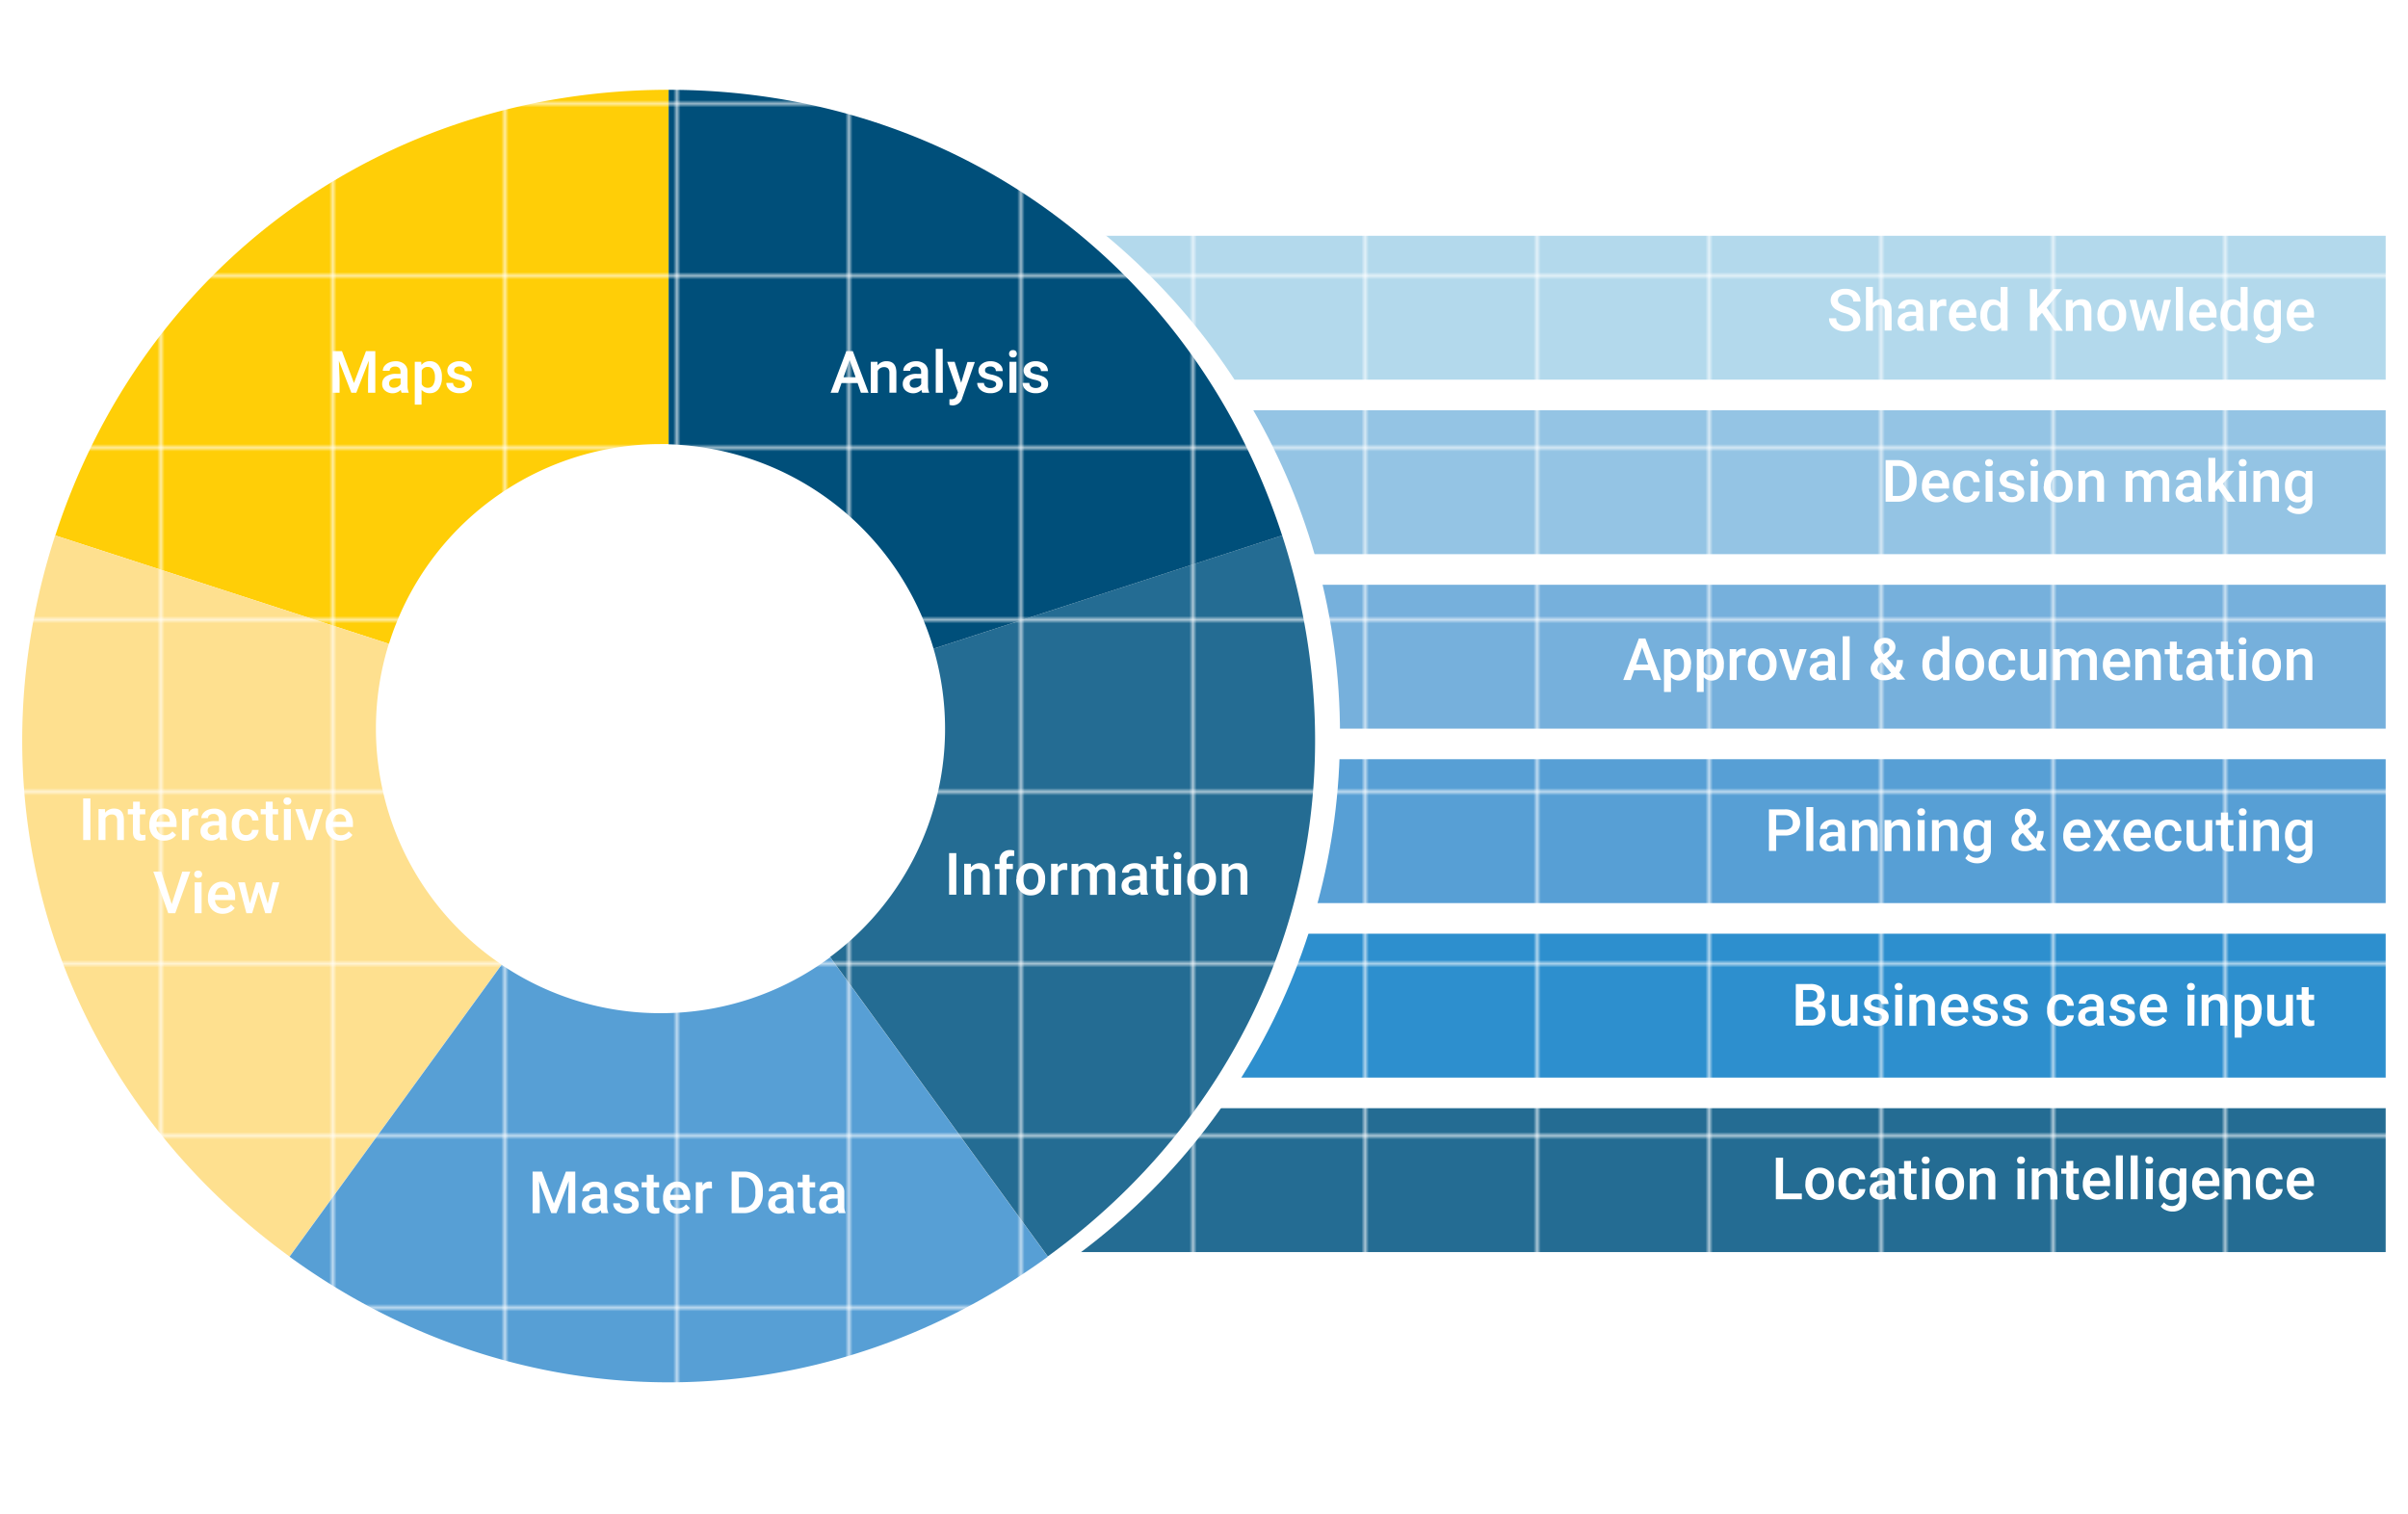 <svg xmlns="http://www.w3.org/2000/svg" xmlns:xlink="http://www.w3.org/1999/xlink" viewBox="0 0 579 364"><defs><style>.cls-1{fill:none;}.cls-2{fill:#fee08f;}.cls-3{fill:#2d8fce;}.cls-4{fill:#579fd5;}.cls-5{fill:#76b0dc;}.cls-6{fill:#94c4e4;}.cls-7{fill:#b3d9ec;}.cls-8{fill:#004f7a;}.cls-9{fill:#246c93;}.cls-10{fill:#ffce07;}.cls-11{isolation:isolate;}.cls-12{fill:#fff;}.cls-13{fill:url(#New_Pattern_Swatch_17);}.cls-14{fill:url(#New_Pattern_Swatch_16);}.cls-15{fill:url(#New_Pattern_Swatch_15);}.cls-16{fill:url(#New_Pattern_Swatch_14);}.cls-17{fill:url(#New_Pattern_Swatch_13);}.cls-18{fill:url(#New_Pattern_Swatch_22);}.cls-19{fill:url(#New_Pattern_Swatch_8);}.cls-20{fill:url(#New_Pattern_Swatch_12);}.cls-21{fill:url(#New_Pattern_Swatch_14-3);}.cls-22{fill:url(#New_Pattern_Swatch_22-3);}.cls-23{fill:url(#New_Pattern_Swatch_18);}</style><pattern id="New_Pattern_Swatch_17" data-name="New Pattern Swatch 17" width="46.39" height="46.39" patternTransform="translate(-43.56 -57.34) scale(0.88)" patternUnits="userSpaceOnUse" viewBox="0 0 46.39 46.39"><rect class="cls-1" width="46.39" height="46.39"/><rect class="cls-7" width="46.39" height="46.39"/></pattern><pattern id="New_Pattern_Swatch_16" data-name="New Pattern Swatch 16" width="46.39" height="46.39" patternTransform="translate(-43.56 -57.34) scale(0.88)" patternUnits="userSpaceOnUse" viewBox="0 0 46.39 46.39"><rect class="cls-1" width="46.39" height="46.39"/><rect class="cls-6" width="46.39" height="46.39"/></pattern><pattern id="New_Pattern_Swatch_15" data-name="New Pattern Swatch 15" width="46.39" height="46.39" patternTransform="translate(-43.56 -57.34) scale(0.88)" patternUnits="userSpaceOnUse" viewBox="0 0 46.39 46.39"><rect class="cls-1" width="46.39" height="46.39"/><rect class="cls-5" width="46.39" height="46.39"/></pattern><pattern id="New_Pattern_Swatch_14" data-name="New Pattern Swatch 14" width="46.39" height="46.39" patternTransform="translate(-43.56 -57.34) scale(0.88)" patternUnits="userSpaceOnUse" viewBox="0 0 46.39 46.39"><rect class="cls-1" width="46.39" height="46.39"/><rect class="cls-4" width="46.39" height="46.39"/></pattern><pattern id="New_Pattern_Swatch_13" data-name="New Pattern Swatch 13" width="46.39" height="46.39" patternTransform="translate(-43.56 -57.34) scale(0.88)" patternUnits="userSpaceOnUse" viewBox="0 0 46.39 46.39"><rect class="cls-1" width="46.39" height="46.39"/><rect class="cls-3" width="46.39" height="46.39"/></pattern><pattern id="New_Pattern_Swatch_22" data-name="New Pattern Swatch 22" width="46.39" height="46.39" patternTransform="translate(-43.56 -57.34) scale(0.88)" patternUnits="userSpaceOnUse" viewBox="0 0 46.39 46.39"><rect class="cls-1" width="46.39" height="46.39"/><rect class="cls-9" width="46.39" height="46.39"/></pattern><pattern id="New_Pattern_Swatch_8" data-name="New Pattern Swatch 8" width="46.39" height="46.39" patternTransform="translate(-2.24 -57.34) scale(0.88)" patternUnits="userSpaceOnUse" viewBox="0 0 46.39 46.39"><rect class="cls-1" width="46.39" height="46.39"/><rect class="cls-10" width="46.39" height="46.39"/></pattern><pattern id="New_Pattern_Swatch_12" data-name="New Pattern Swatch 12" width="46.39" height="46.39" patternTransform="translate(-2.24 -57.34) scale(0.88)" patternUnits="userSpaceOnUse" viewBox="0 0 46.39 46.39"><rect class="cls-1" width="46.39" height="46.39"/><rect class="cls-2" width="46.39" height="46.39"/></pattern><pattern id="New_Pattern_Swatch_14-3" data-name="New Pattern Swatch 14" width="46.39" height="46.39" patternTransform="translate(-2.24 -57.34) scale(0.88)" patternUnits="userSpaceOnUse" viewBox="0 0 46.39 46.39"><rect class="cls-1" width="46.39" height="46.39"/><rect class="cls-4" width="46.39" height="46.39"/></pattern><pattern id="New_Pattern_Swatch_22-3" data-name="New Pattern Swatch 22" width="46.39" height="46.39" patternTransform="translate(-2.24 -57.34) scale(0.88)" patternUnits="userSpaceOnUse" viewBox="0 0 46.39 46.39"><rect class="cls-1" width="46.39" height="46.39"/><rect class="cls-9" width="46.39" height="46.39"/></pattern><pattern id="New_Pattern_Swatch_18" data-name="New Pattern Swatch 18" width="46.39" height="46.39" patternTransform="translate(-2.24 -57.34) scale(0.88)" patternUnits="userSpaceOnUse" viewBox="0 0 46.39 46.39"><rect class="cls-1" width="46.39" height="46.39"/><rect class="cls-8" width="46.39" height="46.39"/></pattern></defs><g id="Layer_1" data-name="Layer 1"><g id="Shared_Knowledge" data-name="Shared Knowledge" class="cls-11"><g class="cls-11"><path class="cls-12" d="M445.43,83.43a1.22,1.22,0,0,0-.47-1,5.8,5.8,0,0,0-1.69-.73,8,8,0,0,1-1.94-.82A2.58,2.58,0,0,1,440,78.59a2.44,2.44,0,0,1,1-2,4,4,0,0,1,2.59-.79,4.31,4.31,0,0,1,1.87.38,3.07,3.07,0,0,1,1.3,1.11,2.88,2.88,0,0,1,.47,1.59h-1.74a1.59,1.59,0,0,0-.5-1.24,2,2,0,0,0-1.42-.44,2.15,2.15,0,0,0-1.33.36,1.23,1.23,0,0,0-.48,1,1.08,1.08,0,0,0,.52.92,5.65,5.65,0,0,0,1.69.72,8.12,8.12,0,0,1,1.89.8,3,3,0,0,1,1.05,1,2.65,2.65,0,0,1,.33,1.35,2.4,2.4,0,0,1-1,2,4.22,4.22,0,0,1-2.62.74,4.91,4.91,0,0,1-2-.4,3.39,3.39,0,0,1-1.43-1.12,2.79,2.79,0,0,1-.51-1.66h1.75a1.64,1.64,0,0,0,.57,1.33,2.51,2.51,0,0,0,1.63.47,2.17,2.17,0,0,0,1.37-.37A1.21,1.21,0,0,0,445.43,83.43Z"/><path class="cls-12" d="M450.21,79.34a2.66,2.66,0,0,1,2.09-1q2.4,0,2.43,2.73V86h-1.68V81.19a1.45,1.45,0,0,0-.34-1.1,1.33,1.33,0,0,0-1-.32,1.64,1.64,0,0,0-1.52.9V86h-1.68V75.38h1.68Z"/><path class="cls-12" d="M460.92,86a2.41,2.41,0,0,1-.2-.7,2.84,2.84,0,0,1-3.81.2,2,2,0,0,1-.71-1.6,2.12,2.12,0,0,1,.89-1.84,4.35,4.35,0,0,1,2.54-.64h1V81a1.29,1.29,0,0,0-.33-.93,1.31,1.31,0,0,0-1-.35,1.43,1.43,0,0,0-.94.29.87.87,0,0,0-.37.73h-1.69a1.91,1.91,0,0,1,.41-1.16,2.83,2.83,0,0,1,1.12-.84,3.92,3.92,0,0,1,1.57-.3,3.18,3.18,0,0,1,2.1.66,2.35,2.35,0,0,1,.8,1.86v3.38a3.86,3.86,0,0,0,.28,1.62V86Zm-1.86-1.21a1.91,1.91,0,0,0,.94-.24,1.62,1.62,0,0,0,.67-.65V82.5h-.91a2.45,2.45,0,0,0-1.41.33,1.06,1.06,0,0,0-.47.92,1,1,0,0,0,.32.77A1.26,1.26,0,0,0,459.06,84.81Z"/><path class="cls-12" d="M468,80.06a5.09,5.09,0,0,0-.69,0,1.54,1.54,0,0,0-1.56.89V86h-1.68V78.53h1.61l0,.83a1.9,1.9,0,0,1,1.69-1,1.72,1.72,0,0,1,.6.09Z"/><path class="cls-12" d="M472.27,86.16a3.45,3.45,0,0,1-2.59-1,3.65,3.65,0,0,1-1-2.68v-.21a4.5,4.5,0,0,1,.44-2,3.36,3.36,0,0,1,1.21-1.37,3.23,3.23,0,0,1,1.75-.49,3,3,0,0,1,2.37,1,4.2,4.2,0,0,1,.83,2.77v.68h-4.9a2.26,2.26,0,0,0,.62,1.47,1.86,1.86,0,0,0,1.37.54,2.29,2.29,0,0,0,1.89-.94l.9.87a3,3,0,0,1-1.2,1A3.72,3.72,0,0,1,472.27,86.16Zm-.2-6.42a1.44,1.44,0,0,0-1.12.48,2.6,2.6,0,0,0-.54,1.36h3.21v-.13a2.1,2.1,0,0,0-.45-1.28A1.4,1.4,0,0,0,472.07,79.74Z"/><path class="cls-12" d="M476.27,82.22a4.42,4.42,0,0,1,.81-2.78,2.56,2.56,0,0,1,2.15-1,2.43,2.43,0,0,1,1.93.83V75.38h1.68V86h-1.52l-.08-.77a2.49,2.49,0,0,1-2,.91,2.54,2.54,0,0,1-2.13-1.06A4.56,4.56,0,0,1,476.27,82.22Zm1.69.15a3.07,3.07,0,0,0,.44,1.78,1.42,1.42,0,0,0,1.25.64,1.59,1.59,0,0,0,1.51-.92v-3.2a1.57,1.57,0,0,0-1.5-.9,1.45,1.45,0,0,0-1.26.64A3.49,3.49,0,0,0,478,82.37Z"/><path class="cls-12" d="M491.19,81.67l-1.14,1.21V86H488.3V75.93h1.75v4.74l1-1.2,3-3.54h2.12l-3.74,4.47,4,5.62h-2.08Z"/><path class="cls-12" d="M498.65,78.53l0,.86a2.71,2.71,0,0,1,2.19-1c1.56,0,2.35.89,2.38,2.68v5h-1.68V81.17a1.58,1.58,0,0,0-.31-1.06,1.3,1.3,0,0,0-1-.34,1.62,1.62,0,0,0-1.52.92V86h-1.68V78.53Z"/><path class="cls-12" d="M504.66,82.21a4.44,4.44,0,0,1,.44-2,3.23,3.23,0,0,1,1.22-1.36,3.45,3.45,0,0,1,1.82-.47,3.27,3.27,0,0,1,2.46,1,3.88,3.88,0,0,1,1,2.6v.39a4.5,4.5,0,0,1-.42,2A3.08,3.08,0,0,1,510,85.68a3.48,3.48,0,0,1-1.84.48,3.28,3.28,0,0,1-2.54-1,4.09,4.09,0,0,1-.95-2.82Zm1.69.14a3,3,0,0,0,.47,1.81,1.56,1.56,0,0,0,1.33.66,1.53,1.53,0,0,0,1.33-.67,3.29,3.29,0,0,0,.48-1.94,3.06,3.06,0,0,0-.49-1.81,1.57,1.57,0,0,0-1.33-.66,1.55,1.55,0,0,0-1.31.65A3.31,3.31,0,0,0,506.35,82.35Z"/><path class="cls-12" d="M519.64,83.7l1.2-5.17h1.64l-2,7.49h-1.39l-1.61-5.14L515.86,86h-1.39l-2.05-7.49h1.65l1.21,5.12,1.54-5.12h1.27Z"/><path class="cls-12" d="M525.4,86h-1.69V75.38h1.69Z"/><path class="cls-12" d="M530.53,86.16a3.45,3.45,0,0,1-2.59-1,3.61,3.61,0,0,1-1-2.68v-.21a4.5,4.5,0,0,1,.44-2,3.29,3.29,0,0,1,1.21-1.37,3.21,3.21,0,0,1,1.75-.49,3,3,0,0,1,2.37,1,4.2,4.2,0,0,1,.83,2.77v.68h-4.9a2.26,2.26,0,0,0,.62,1.47,1.86,1.86,0,0,0,1.37.54,2.29,2.29,0,0,0,1.89-.94l.9.87a3,3,0,0,1-1.2,1A3.72,3.72,0,0,1,530.53,86.16Zm-.2-6.42a1.44,1.44,0,0,0-1.12.48,2.6,2.6,0,0,0-.54,1.36h3.21v-.13a2.1,2.1,0,0,0-.45-1.28A1.42,1.42,0,0,0,530.33,79.74Z"/><path class="cls-12" d="M534.53,82.22a4.42,4.42,0,0,1,.81-2.78,2.56,2.56,0,0,1,2.15-1,2.43,2.43,0,0,1,1.93.83V75.38h1.68V86h-1.52l-.09-.77a2.46,2.46,0,0,1-2,.91,2.54,2.54,0,0,1-2.13-1.06A4.56,4.56,0,0,1,534.53,82.22Zm1.69.15a3.07,3.07,0,0,0,.44,1.78,1.42,1.42,0,0,0,1.25.64,1.6,1.6,0,0,0,1.51-.92v-3.2a1.57,1.57,0,0,0-1.5-.9,1.43,1.43,0,0,0-1.26.64A3.49,3.49,0,0,0,536.22,82.37Z"/><path class="cls-12" d="M542.56,82.22a4.37,4.37,0,0,1,.83-2.79,2.61,2.61,0,0,1,2.18-1,2.48,2.48,0,0,1,2,.89l.08-.75h1.52V85.8a3,3,0,0,1-.92,2.32,3.5,3.5,0,0,1-2.48.86,4,4,0,0,1-1.61-.35,2.8,2.8,0,0,1-1.2-.89l.8-1a2.41,2.41,0,0,0,1.91.93,1.9,1.9,0,0,0,1.33-.46,1.75,1.75,0,0,0,.48-1.33v-.51a2.47,2.47,0,0,1-1.94.81,2.64,2.64,0,0,1-2.15-1A4.53,4.53,0,0,1,542.56,82.22Zm1.68.15a3,3,0,0,0,.46,1.77,1.5,1.5,0,0,0,1.28.65,1.62,1.62,0,0,0,1.51-.87v-3.3a1.59,1.59,0,0,0-1.49-.85,1.49,1.49,0,0,0-1.3.65A3.38,3.38,0,0,0,544.24,82.37Z"/><path class="cls-12" d="M554.21,86.16a3.46,3.46,0,0,1-2.6-1,3.65,3.65,0,0,1-1-2.68v-.21a4.5,4.5,0,0,1,.43-2,3.31,3.31,0,0,1,1.22-1.37,3.18,3.18,0,0,1,1.74-.49,3,3,0,0,1,2.37,1,4.15,4.15,0,0,1,.84,2.77v.68h-4.9a2.21,2.21,0,0,0,.62,1.47,1.84,1.84,0,0,0,1.36.54,2.27,2.27,0,0,0,1.89-.94l.91.87a3,3,0,0,1-1.2,1A3.77,3.77,0,0,1,554.21,86.16Zm-.2-6.42a1.41,1.41,0,0,0-1.12.48,2.53,2.53,0,0,0-.55,1.36h3.21v-.13a2,2,0,0,0-.45-1.28A1.39,1.39,0,0,0,554,79.74Z"/></g></g><rect class="cls-13" x="185.77" y="56.7" width="387.86" height="34.6"/><rect class="cls-14" x="185.77" y="98.66" width="387.86" height="34.6"/><rect class="cls-15" x="185.77" y="140.62" width="387.86" height="34.6"/><rect class="cls-16" x="185.77" y="182.57" width="387.86" height="34.6"/><rect class="cls-17" x="185.77" y="224.53" width="387.86" height="34.6"/><rect class="cls-18" x="185.77" y="266.49" width="387.86" height="34.6"/><circle class="cls-12" cx="166.41" cy="176.5" r="155.79"/><path class="cls-19" d="M158.81,106.79c.66,0,1.31,0,2,0V21.59c-68.53,0-126.33,42-147.51,107.17l80.22,26.06A68.55,68.55,0,0,1,158.81,106.79Z"/><path class="cls-20" d="M90.39,175.21a68.44,68.44,0,0,1,3.1-20.39L13.27,128.76c-21.18,65.17.9,133.12,56.34,173.4l51-70.2A68.43,68.43,0,0,1,90.39,175.21Z"/><path class="cls-21" d="M158.81,243.64A68,68,0,0,1,120.62,232l-51,70.2c55.44,40.28,126.89,40.28,182.33,0l-52.34-72A68.05,68.05,0,0,1,158.81,243.64Z"/><path class="cls-22" d="M308.29,128.76,224.47,156a68.3,68.3,0,0,1-24.87,74.13l52.34,72C307.38,261.88,329.46,193.93,308.29,128.76Z"/><path class="cls-23" d="M224.47,156l83.82-27.23c-21.18-65.18-79-107.17-147.51-107.17v85.25A68.53,68.53,0,0,1,224.47,156Z"/><g id="Maps" class="cls-11"><g class="cls-11"><path class="cls-12" d="M82.22,84.44l2.89,7.67L88,84.44h2.24v10H88.5V91.15l.17-4.41-3,7.7H84.48l-3-7.7.17,4.41v3.29H80v-10Z"/><path class="cls-12" d="M96.57,94.44a2.42,2.42,0,0,1-.2-.69,2.8,2.8,0,0,1-3.77.19,2,2,0,0,1-.71-1.58,2.1,2.1,0,0,1,.88-1.82,4.31,4.31,0,0,1,2.53-.64h1v-.48a1.33,1.33,0,0,0-.32-.93,1.31,1.31,0,0,0-1-.34,1.45,1.45,0,0,0-.93.28.89.89,0,0,0-.36.73H92.05a1.87,1.87,0,0,1,.4-1.15,2.74,2.74,0,0,1,1.1-.83,4,4,0,0,1,1.56-.31,3.11,3.11,0,0,1,2.08.66,2.33,2.33,0,0,1,.8,1.85v3.35a3.76,3.76,0,0,0,.28,1.6v.11Zm-1.84-1.2a1.9,1.9,0,0,0,.93-.24,1.63,1.63,0,0,0,.66-.64V91h-.9a2.4,2.4,0,0,0-1.39.32,1,1,0,0,0-.47.91,1,1,0,0,0,.32.77A1.23,1.23,0,0,0,94.73,93.24Z"/><path class="cls-12" d="M106.25,90.8a4.43,4.43,0,0,1-.79,2.75,2.49,2.49,0,0,1-2.1,1,2.55,2.55,0,0,1-2-.8V97.3H99.73V87h1.54l.07.76a2.45,2.45,0,0,1,2-.9,2.51,2.51,0,0,1,2.13,1,4.49,4.49,0,0,1,.78,2.81Zm-1.67-.14a3.09,3.09,0,0,0-.44-1.77,1.46,1.46,0,0,0-1.27-.65,1.53,1.53,0,0,0-1.47.85v3.29a1.55,1.55,0,0,0,1.49.87,1.42,1.42,0,0,0,1.24-.64A3.43,3.43,0,0,0,104.58,90.66Z"/><path class="cls-12" d="M111.82,92.42a.77.77,0,0,0-.36-.68,4.25,4.25,0,0,0-1.22-.41,6.53,6.53,0,0,1-1.43-.45,1.9,1.9,0,0,1-1.25-1.75,2,2,0,0,1,.81-1.61,3.22,3.22,0,0,1,2.07-.65,3.34,3.34,0,0,1,2.15.66,2.08,2.08,0,0,1,.82,1.71h-1.67a1,1,0,0,0-.36-.8,1.35,1.35,0,0,0-.94-.31,1.48,1.48,0,0,0-.9.25.8.8,0,0,0-.35.68.68.68,0,0,0,.32.6,4.73,4.73,0,0,0,1.31.43,6,6,0,0,1,1.54.51,2.13,2.13,0,0,1,.83.72,1.85,1.85,0,0,1,.27,1,1.92,1.92,0,0,1-.83,1.62,3.56,3.56,0,0,1-2.17.62,3.83,3.83,0,0,1-1.63-.33,2.64,2.64,0,0,1-1.11-.9,2.14,2.14,0,0,1-.4-1.25h1.62a1.16,1.16,0,0,0,.44.91,1.71,1.71,0,0,0,1.1.32,1.66,1.66,0,0,0,1-.25A.77.77,0,0,0,111.82,92.42Z"/></g></g><g id="Analysis" class="cls-11"><g class="cls-11"><path class="cls-12" d="M206.21,92.12h-3.87l-.81,2.32h-1.81l3.78-10h1.56l3.78,10H207Zm-3.38-1.41h2.9l-1.45-4.14Z"/><path class="cls-12" d="M211,87l0,.86a2.69,2.69,0,0,1,2.17-1c1.55,0,2.33.89,2.36,2.66v4.91h-1.67V89.63a1.57,1.57,0,0,0-.3-1,1.33,1.33,0,0,0-1-.34,1.61,1.61,0,0,0-1.51.92v5.28h-1.67V87Z"/><path class="cls-12" d="M221.75,94.44a2.48,2.48,0,0,1-.19-.69,2.81,2.81,0,0,1-3.78.19,2,2,0,0,1-.71-1.58,2.1,2.1,0,0,1,.89-1.82,4.28,4.28,0,0,1,2.52-.64h1v-.48a1.28,1.28,0,0,0-.32-.93,1.27,1.27,0,0,0-1-.34,1.5,1.5,0,0,0-.94.28.89.89,0,0,0-.36.73h-1.67a1.88,1.88,0,0,1,.41-1.15,2.68,2.68,0,0,1,1.1-.83,3.71,3.71,0,0,1,1.56-.31,3.13,3.13,0,0,1,2.08.66,2.35,2.35,0,0,1,.79,1.85v3.35a3.93,3.93,0,0,0,.28,1.6v.11Zm-1.83-1.2a1.9,1.9,0,0,0,.93-.24,1.54,1.54,0,0,0,.65-.64V91h-.9a2.42,2.42,0,0,0-1.39.32,1,1,0,0,0-.47.91,1,1,0,0,0,.32.77A1.24,1.24,0,0,0,219.92,93.24Z"/><path class="cls-12" d="M226.7,94.44H225V83.89h1.67Z"/><path class="cls-12" d="M231.11,92.05l1.51-5h1.78l-3,8.56a2.4,2.4,0,0,1-2.31,1.88,3.09,3.09,0,0,1-.8-.13V96l.31,0a1.6,1.6,0,0,0,1-.23,1.5,1.5,0,0,0,.5-.77l.24-.64L227.74,87h1.8Z"/><path class="cls-12" d="M239.53,92.42a.76.76,0,0,0-.37-.68,4,4,0,0,0-1.22-.41,6.43,6.43,0,0,1-1.42-.45,1.9,1.9,0,0,1-1.25-1.75,2,2,0,0,1,.81-1.61,3.21,3.21,0,0,1,2.06-.65,3.31,3.31,0,0,1,2.15.66,2.08,2.08,0,0,1,.82,1.71h-1.66a1,1,0,0,0-.36-.8,1.39,1.39,0,0,0-1-.31,1.5,1.5,0,0,0-.9.25.79.79,0,0,0-.34.68.67.67,0,0,0,.32.6,4.73,4.73,0,0,0,1.31.43,6.14,6.14,0,0,1,1.54.51,2.2,2.2,0,0,1,.83.72,1.85,1.85,0,0,1,.27,1,2,2,0,0,1-.83,1.62,3.59,3.59,0,0,1-2.18.62,3.86,3.86,0,0,1-1.63-.33,2.76,2.76,0,0,1-1.11-.9,2.14,2.14,0,0,1-.4-1.25h1.62a1.17,1.17,0,0,0,.45.91,1.68,1.68,0,0,0,1.09.32,1.64,1.64,0,0,0,1-.25A.79.79,0,0,0,239.53,92.42Z"/><path class="cls-12" d="M242.63,85.08a.89.89,0,0,1,.24-.64.91.91,0,0,1,.7-.25.94.94,0,0,1,.7.25,1,1,0,0,1,0,1.27.94.94,0,0,1-.7.25.91.91,0,0,1-.7-.25A.88.88,0,0,1,242.63,85.08Zm1.77,9.36h-1.67V87h1.67Z"/><path class="cls-12" d="M250.38,92.42a.76.76,0,0,0-.37-.68,4,4,0,0,0-1.22-.41,6.61,6.61,0,0,1-1.42-.45,1.9,1.9,0,0,1-1.25-1.75,2,2,0,0,1,.81-1.61,3.21,3.21,0,0,1,2.06-.65,3.35,3.35,0,0,1,2.16.66,2.11,2.11,0,0,1,.82,1.71H250.3a1,1,0,0,0-.36-.8,1.38,1.38,0,0,0-.95-.31,1.46,1.46,0,0,0-.89.25.8.8,0,0,0-.35.68.69.69,0,0,0,.32.6,4.73,4.73,0,0,0,1.31.43,6,6,0,0,1,1.54.51,2.2,2.2,0,0,1,.83.72,1.85,1.85,0,0,1,.27,1,1.93,1.93,0,0,1-.83,1.62,3.57,3.57,0,0,1-2.18.62,3.78,3.78,0,0,1-1.62-.33,2.73,2.73,0,0,1-1.12-.9,2.2,2.2,0,0,1-.39-1.25h1.62a1.16,1.16,0,0,0,.44.91,2.08,2.08,0,0,0,2.1.07A.78.78,0,0,0,250.38,92.42Z"/></g></g><g id="Information" class="cls-11"><g class="cls-11"><path class="cls-12" d="M229.94,215.15h-1.73v-10h1.73Z"/><path class="cls-12" d="M233.46,207.72l0,.85a2.68,2.68,0,0,1,2.17-1c1.54,0,2.33.88,2.36,2.66v4.91h-1.67v-4.82a1.51,1.51,0,0,0-.31-1.05,1.3,1.3,0,0,0-1-.34,1.61,1.61,0,0,0-1.5.92v5.29h-1.67v-7.43Z"/><path class="cls-12" d="M240.33,215.15V209h-1.14v-1.23h1.14V207a2.52,2.52,0,0,1,.68-1.91,2.64,2.64,0,0,1,1.93-.68,3.53,3.53,0,0,1,.93.13l0,1.3a3.08,3.08,0,0,0-.64,0,1.07,1.07,0,0,0-1.2,1.23v.66h1.52V209H242v6.2Z"/><path class="cls-12" d="M244.41,211.36a4.39,4.39,0,0,1,.44-2,3.09,3.09,0,0,1,1.21-1.34,3.36,3.36,0,0,1,1.8-.47,3.22,3.22,0,0,1,2.44,1,3.77,3.77,0,0,1,1,2.57v.39a4.44,4.44,0,0,1-.42,2,3,3,0,0,1-1.21,1.34,3.41,3.41,0,0,1-1.82.47,3.24,3.24,0,0,1-2.51-1,4,4,0,0,1-1-2.79Zm1.67.15a3,3,0,0,0,.48,1.79,1.65,1.65,0,0,0,2.63,0,3.33,3.33,0,0,0,.47-1.93,3,3,0,0,0-.48-1.78,1.57,1.57,0,0,0-1.32-.66,1.52,1.52,0,0,0-1.3.65A3.22,3.22,0,0,0,246.08,211.51Z"/><path class="cls-12" d="M256.63,209.24a3.82,3.82,0,0,0-.68-.05,1.54,1.54,0,0,0-1.55.87v5.09h-1.67v-7.43h1.59l.05.83a1.87,1.87,0,0,1,1.67-1,1.63,1.63,0,0,1,.59.09Z"/><path class="cls-12" d="M259.25,207.72l.05.77a2.66,2.66,0,0,1,2.14-.91,2.06,2.06,0,0,1,2,1.14,2.63,2.63,0,0,1,2.28-1.14,2.29,2.29,0,0,1,1.83.68,3,3,0,0,1,.62,2v4.89h-1.67v-4.84a1.52,1.52,0,0,0-.31-1,1.36,1.36,0,0,0-1-.33,1.42,1.42,0,0,0-.94.31,1.62,1.62,0,0,0-.5.8v5.1h-1.67v-4.89a1.2,1.2,0,0,0-1.34-1.32,1.47,1.47,0,0,0-1.42.82v5.39h-1.67v-7.43Z"/><path class="cls-12" d="M274.36,215.15a2.57,2.57,0,0,1-.19-.7,2.57,2.57,0,0,1-1.95.83,2.64,2.64,0,0,1-1.83-.63,2.07,2.07,0,0,1-.71-1.58,2.12,2.12,0,0,1,.89-1.83,4.28,4.28,0,0,1,2.52-.63h1v-.49a1.26,1.26,0,0,0-.32-.92,1.24,1.24,0,0,0-1-.35,1.5,1.5,0,0,0-.94.28.89.89,0,0,0-.36.73h-1.67a1.88,1.88,0,0,1,.41-1.15,2.68,2.68,0,0,1,1.1-.83,3.88,3.88,0,0,1,1.56-.3,3.16,3.16,0,0,1,2.08.65,2.35,2.35,0,0,1,.79,1.85v3.35a3.75,3.75,0,0,0,.29,1.6v.12Zm-1.83-1.2a2,2,0,0,0,.93-.24,1.63,1.63,0,0,0,.65-.65v-1.4h-.9a2.42,2.42,0,0,0-1.39.32,1.06,1.06,0,0,0-.47.91,1,1,0,0,0,.32.77A1.26,1.26,0,0,0,272.53,214Z"/><path class="cls-12" d="M279.62,205.91v1.81h1.32V209h-1.32v4.15a1,1,0,0,0,.17.62.8.8,0,0,0,.6.18,3,3,0,0,0,.59-.06v1.29a4.34,4.34,0,0,1-1.1.15c-1.29,0-1.93-.7-1.93-2.12V209h-1.22v-1.23H278v-1.81Z"/><path class="cls-12" d="M282.21,205.79a.84.84,0,0,1,.25-.64,1.06,1.06,0,0,1,1.39,0,.84.84,0,0,1,.25.64.81.81,0,0,1-.25.62,1.09,1.09,0,0,1-1.39,0A.81.81,0,0,1,282.21,205.79Zm1.77,9.36h-1.66v-7.43H284Z"/><path class="cls-12" d="M285.49,211.36a4.38,4.38,0,0,1,.43-2,3.18,3.18,0,0,1,1.22-1.34,3.36,3.36,0,0,1,1.8-.47,3.24,3.24,0,0,1,2.44,1,3.82,3.82,0,0,1,1,2.57v.39a4.44,4.44,0,0,1-.42,2,3.09,3.09,0,0,1-1.21,1.34,3.43,3.43,0,0,1-1.82.47,3.25,3.25,0,0,1-2.52-1,4,4,0,0,1-.94-2.79Zm1.67.15a3,3,0,0,0,.47,1.79,1.66,1.66,0,0,0,2.64,0,3.33,3.33,0,0,0,.47-1.93,2.89,2.89,0,0,0-.49-1.78,1.54,1.54,0,0,0-1.31-.66,1.51,1.51,0,0,0-1.3.65A3.22,3.22,0,0,0,287.16,211.51Z"/><path class="cls-12" d="M295.36,207.72l.05.85a2.68,2.68,0,0,1,2.16-1c1.55,0,2.34.88,2.36,2.66v4.91h-1.66v-4.82a1.57,1.57,0,0,0-.31-1.05,1.31,1.31,0,0,0-1-.34,1.61,1.61,0,0,0-1.5.92v5.29h-1.67v-7.43Z"/></g></g><g id="Master_Data" data-name="Master Data" class="cls-11"><g class="cls-11"><path class="cls-12" d="M130.31,281.73l2.88,7.66,2.88-7.66h2.25v10h-1.73v-3.3l.17-4.41-2.95,7.71h-1.25l-2.94-7.7.17,4.4v3.3h-1.73v-10Z"/><path class="cls-12" d="M144.65,291.73a2.57,2.57,0,0,1-.19-.7,2.57,2.57,0,0,1-2,.83,2.64,2.64,0,0,1-1.83-.63,2.07,2.07,0,0,1-.71-1.58,2.12,2.12,0,0,1,.89-1.83,4.3,4.3,0,0,1,2.52-.63h1v-.49a1.26,1.26,0,0,0-.33-.92,1.24,1.24,0,0,0-1-.35,1.45,1.45,0,0,0-.93.28.88.88,0,0,0-.37.73h-1.67a1.88,1.88,0,0,1,.41-1.15,2.74,2.74,0,0,1,1.1-.83,3.88,3.88,0,0,1,1.56-.3,3.16,3.16,0,0,1,2.08.65,2.37,2.37,0,0,1,.79,1.85V290a3.75,3.75,0,0,0,.29,1.6v.12Zm-1.83-1.2a1.8,1.8,0,0,0,.93-.25,1.63,1.63,0,0,0,.66-.64v-1.4h-.9a2.44,2.44,0,0,0-1.4.32,1.06,1.06,0,0,0-.47.91,1,1,0,0,0,.32.77A1.26,1.26,0,0,0,142.82,290.53Z"/><path class="cls-12" d="M152,289.71a.74.74,0,0,0-.37-.68,3.54,3.54,0,0,0-1.22-.41,6.4,6.4,0,0,1-1.42-.46,1.89,1.89,0,0,1-1.25-1.75,2,2,0,0,1,.81-1.61,3.21,3.21,0,0,1,2.06-.64,3.31,3.31,0,0,1,2.15.66,2.09,2.09,0,0,1,.83,1.71h-1.67a1,1,0,0,0-.36-.8,1.35,1.35,0,0,0-1-.32,1.5,1.5,0,0,0-.9.25.8.8,0,0,0-.34.68.66.66,0,0,0,.32.6,4.73,4.73,0,0,0,1.31.43,6.14,6.14,0,0,1,1.54.51,2.2,2.2,0,0,1,.83.72,1.85,1.85,0,0,1,.27,1,1.93,1.93,0,0,1-.83,1.62,3.52,3.52,0,0,1-2.18.62,3.86,3.86,0,0,1-1.63-.33,2.76,2.76,0,0,1-1.11-.9,2.14,2.14,0,0,1-.4-1.25h1.62a1.2,1.2,0,0,0,.45.91,1.68,1.68,0,0,0,1.09.32,1.64,1.64,0,0,0,1-.25A.76.76,0,0,0,152,289.71Z"/><path class="cls-12" d="M157.17,282.49v1.8h1.32v1.24h-1.32v4.15a.91.91,0,0,0,.17.61.77.77,0,0,0,.6.19,3,3,0,0,0,.59-.06v1.29a4.34,4.34,0,0,1-1.1.15c-1.28,0-1.92-.7-1.92-2.12v-4.21h-1.23v-1.24h1.23v-1.8Z"/><path class="cls-12" d="M163,291.86a3.48,3.48,0,0,1-2.57-1,3.63,3.63,0,0,1-1-2.67V288a4.54,4.54,0,0,1,.42-2,3.21,3.21,0,0,1,1.21-1.36,3.14,3.14,0,0,1,1.73-.49,2.93,2.93,0,0,1,2.35,1,4.09,4.09,0,0,1,.82,2.74v.67h-4.85a2.25,2.25,0,0,0,.61,1.46,1.87,1.87,0,0,0,1.36.53,2.27,2.27,0,0,0,1.87-.93l.9.86a3.07,3.07,0,0,1-1.19,1A3.83,3.83,0,0,1,163,291.86Zm-.2-6.36a1.4,1.4,0,0,0-1.1.48,2.35,2.35,0,0,0-.54,1.34h3.18v-.13a2,2,0,0,0-.45-1.26A1.38,1.38,0,0,0,162.83,285.5Z"/><path class="cls-12" d="M171.2,285.82a3.82,3.82,0,0,0-.68-.06,1.53,1.53,0,0,0-1.54.88v5.09h-1.67v-7.44h1.59l0,.84a1.87,1.87,0,0,1,1.68-1,1.7,1.7,0,0,1,.59.09Z"/><path class="cls-12" d="M175.92,291.73v-10h3a4.6,4.6,0,0,1,2.36.59,4.07,4.07,0,0,1,1.59,1.67,5.43,5.43,0,0,1,.56,2.49v.5a5.27,5.27,0,0,1-.57,2.5,3.91,3.91,0,0,1-1.61,1.66,4.85,4.85,0,0,1-2.4.59Zm1.74-8.6v7.21h1.13a2.62,2.62,0,0,0,2.1-.86,3.64,3.64,0,0,0,.74-2.45v-.56a3.82,3.82,0,0,0-.7-2.48,2.49,2.49,0,0,0-2.06-.86Z"/><path class="cls-12" d="M189.39,291.73a2.57,2.57,0,0,1-.19-.7,2.57,2.57,0,0,1-1.95.83,2.64,2.64,0,0,1-1.83-.63,2.07,2.07,0,0,1-.71-1.58,2.14,2.14,0,0,1,.88-1.83,4.32,4.32,0,0,1,2.53-.63h1v-.49a1.3,1.3,0,0,0-.32-.92,1.25,1.25,0,0,0-1-.35,1.5,1.5,0,0,0-.94.28.9.9,0,0,0-.36.73h-1.67a1.82,1.82,0,0,1,.41-1.15,2.68,2.68,0,0,1,1.1-.83,3.86,3.86,0,0,1,1.55-.3,3.14,3.14,0,0,1,2.08.65,2.34,2.34,0,0,1,.8,1.85V290a3.93,3.93,0,0,0,.28,1.6v.12Zm-1.83-1.2a1.8,1.8,0,0,0,.93-.25,1.54,1.54,0,0,0,.65-.64v-1.4h-.9a2.4,2.4,0,0,0-1.39.32,1.06,1.06,0,0,0-.47.91,1,1,0,0,0,.32.77A1.24,1.24,0,0,0,187.56,290.53Z"/><path class="cls-12" d="M194.65,282.49v1.8H196v1.24h-1.31v4.15a.91.91,0,0,0,.17.61.76.76,0,0,0,.6.19,2.86,2.86,0,0,0,.58-.06v1.29a4.26,4.26,0,0,1-1.09.15c-1.29,0-1.93-.7-1.93-2.12v-4.21h-1.22v-1.24H193v-1.8Z"/><path class="cls-12" d="M201.68,291.73a2.57,2.57,0,0,1-.19-.7,2.6,2.6,0,0,1-2,.83,2.64,2.64,0,0,1-1.83-.63,2.07,2.07,0,0,1-.71-1.58,2.11,2.11,0,0,1,.88-1.83,4.32,4.32,0,0,1,2.53-.63h1v-.49a1.3,1.3,0,0,0-.32-.92,1.25,1.25,0,0,0-1-.35,1.48,1.48,0,0,0-.94.28.9.9,0,0,0-.36.73h-1.67a1.87,1.87,0,0,1,.4-1.15,2.71,2.71,0,0,1,1.11-.83,3.86,3.86,0,0,1,1.55-.3,3.14,3.14,0,0,1,2.08.65,2.34,2.34,0,0,1,.8,1.85V290a3.76,3.76,0,0,0,.28,1.6v.12Zm-1.84-1.2a1.87,1.87,0,0,0,.94-.25,1.6,1.6,0,0,0,.65-.64v-1.4h-.9a2.4,2.4,0,0,0-1.39.32,1.06,1.06,0,0,0-.47.91,1,1,0,0,0,.32.77A1.23,1.23,0,0,0,199.84,290.53Z"/></g></g><g id="Interactive_View" data-name="Interactive View" class="cls-11"><g class="cls-11"><path class="cls-12" d="M21.74,202H20V192h1.73Z"/><path class="cls-12" d="M25.26,194.58l0,.86a2.68,2.68,0,0,1,2.16-1c1.55,0,2.34.88,2.37,2.65V202H28.17V197.2a1.57,1.57,0,0,0-.31-1,1.31,1.31,0,0,0-1-.34,1.61,1.61,0,0,0-1.5.92V202H23.69v-7.44Z"/><path class="cls-12" d="M33.63,192.78v1.8h1.31v1.24H33.63V200a.91.91,0,0,0,.16.61.8.8,0,0,0,.61.19,2.36,2.36,0,0,0,.58-.07V202a4.34,4.34,0,0,1-1.1.15c-1.28,0-1.92-.7-1.92-2.12v-4.21H30.73v-1.24H32v-1.8Z"/><path class="cls-12" d="M39.49,202.15a3.46,3.46,0,0,1-2.58-1,3.63,3.63,0,0,1-1-2.66v-.2a4.38,4.38,0,0,1,.43-2,3.21,3.21,0,0,1,1.2-1.37,3.24,3.24,0,0,1,1.73-.48,2.93,2.93,0,0,1,2.35,1,4.12,4.12,0,0,1,.83,2.75v.67H37.61a2.21,2.21,0,0,0,.62,1.45,1.82,1.82,0,0,0,1.35.54,2.25,2.25,0,0,0,1.87-.93l.9.86a3,3,0,0,1-1.19,1A3.82,3.82,0,0,1,39.49,202.15Zm-.2-6.36a1.4,1.4,0,0,0-1.11.48,2.5,2.5,0,0,0-.54,1.34h3.18v-.13a2,2,0,0,0-.45-1.26A1.37,1.37,0,0,0,39.29,195.79Z"/><path class="cls-12" d="M47.65,196.11a3.74,3.74,0,0,0-.68-.06,1.53,1.53,0,0,0-1.54.88V202H43.76v-7.44h1.59l0,.83a1.89,1.89,0,0,1,1.68-1,1.66,1.66,0,0,1,.59.09Z"/><path class="cls-12" d="M52.94,202a2.69,2.69,0,0,1-.19-.7,2.57,2.57,0,0,1-2,.83,2.6,2.6,0,0,1-1.83-.64,2,2,0,0,1-.71-1.58,2.1,2.1,0,0,1,.89-1.82,4.3,4.3,0,0,1,2.52-.63h1V197a1.28,1.28,0,0,0-.32-.93,1.27,1.27,0,0,0-1-.34,1.45,1.45,0,0,0-.93.28.87.87,0,0,0-.37.73H48.42a1.88,1.88,0,0,1,.41-1.15,2.74,2.74,0,0,1,1.1-.83,3.88,3.88,0,0,1,1.56-.3,3.16,3.16,0,0,1,2.08.65,2.35,2.35,0,0,1,.79,1.85v3.35a3.75,3.75,0,0,0,.29,1.6V202Zm-1.83-1.21a1.9,1.9,0,0,0,.93-.24,1.54,1.54,0,0,0,.65-.64v-1.4H51.8a2.44,2.44,0,0,0-1.4.32,1,1,0,0,0-.47.91,1,1,0,0,0,.32.77A1.25,1.25,0,0,0,51.11,200.81Z"/><path class="cls-12" d="M59.17,200.82a1.5,1.5,0,0,0,1-.36,1.26,1.26,0,0,0,.44-.9h1.58a2.47,2.47,0,0,1-.44,1.29,2.76,2.76,0,0,1-1.1,1,3.48,3.48,0,0,1-4-.66,4,4,0,0,1-.91-2.79v-.17a3.9,3.9,0,0,1,.91-2.71,3.13,3.13,0,0,1,2.47-1,3,3,0,0,1,2.16.77,2.76,2.76,0,0,1,.88,2H60.64a1.52,1.52,0,0,0-.43-1.05,1.39,1.39,0,0,0-1-.41,1.45,1.45,0,0,0-1.25.58,2.93,2.93,0,0,0-.45,1.79v.26a3,3,0,0,0,.44,1.81A1.48,1.48,0,0,0,59.17,200.82Z"/><path class="cls-12" d="M65.57,192.78v1.8h1.31v1.24H65.57V200a.86.86,0,0,0,.17.61.76.76,0,0,0,.6.19,2.36,2.36,0,0,0,.58-.07V202a4.34,4.34,0,0,1-1.1.15c-1.28,0-1.92-.7-1.92-2.12v-4.21H62.68v-1.24H63.9v-1.8Z"/><path class="cls-12" d="M68.16,192.65a.91.91,0,0,1,.24-.64,1,1,0,0,1,.7-.25,1,1,0,0,1,.7.25.92.92,0,0,1,.25.64.88.88,0,0,1-.25.63.94.94,0,0,1-.7.25.92.92,0,0,1-.7-.25A.87.87,0,0,1,68.16,192.65ZM69.93,202H68.26v-7.44h1.67Z"/><path class="cls-12" d="M74.37,199.9l1.57-5.32h1.72L75.09,202H73.64L71,194.58h1.73Z"/><path class="cls-12" d="M81.89,202.15a3.42,3.42,0,0,1-2.57-1,3.6,3.6,0,0,1-1-2.66v-.2a4.38,4.38,0,0,1,.43-2,3.34,3.34,0,0,1,1.2-1.37,3.25,3.25,0,0,1,1.74-.48,2.92,2.92,0,0,1,2.34,1,4.12,4.12,0,0,1,.83,2.75v.67H80a2.21,2.21,0,0,0,.62,1.45,1.83,1.83,0,0,0,1.35.54,2.25,2.25,0,0,0,1.87-.93l.9.86a3,3,0,0,1-1.19,1A3.79,3.79,0,0,1,81.89,202.15Zm-.2-6.36a1.4,1.4,0,0,0-1.11.48,2.5,2.5,0,0,0-.54,1.34h3.18v-.13a2,2,0,0,0-.45-1.26A1.37,1.37,0,0,0,81.69,195.79Z"/></g><g class="cls-11"><path class="cls-12" d="M41.29,217.42l2.54-7.82h1.91l-3.6,10H40.46l-3.59-10h1.9Z"/><path class="cls-12" d="M46.71,210.24a.89.89,0,0,1,.24-.64,1.11,1.11,0,0,1,1.4,0,.93.93,0,0,1,0,1.27,1.1,1.1,0,0,1-1.4,0A.88.88,0,0,1,46.71,210.24Zm1.77,9.36H46.81v-7.43h1.67Z"/><path class="cls-12" d="M53.57,219.74a3.47,3.47,0,0,1-2.57-1,3.62,3.62,0,0,1-1-2.66v-.21a4.58,4.58,0,0,1,.43-2,3.27,3.27,0,0,1,1.21-1.36,3.12,3.12,0,0,1,1.73-.49,2.89,2.89,0,0,1,2.34,1,4.06,4.06,0,0,1,.83,2.74v.67H51.7a2.23,2.23,0,0,0,.61,1.46,1.84,1.84,0,0,0,1.36.54,2.28,2.28,0,0,0,1.87-.93l.9.86a3,3,0,0,1-1.2,1A3.76,3.76,0,0,1,53.57,219.74Zm-.2-6.37a1.4,1.4,0,0,0-1.11.48,2.53,2.53,0,0,0-.54,1.34H54.9v-.12a2,2,0,0,0-.44-1.27A1.39,1.39,0,0,0,53.37,213.37Z"/><path class="cls-12" d="M64.38,217.3l1.18-5.13h1.62l-2,7.43H63.78l-1.59-5.1-1.56,5.1H59.25l-2-7.43h1.63l1.2,5.07,1.52-5.07h1.26Z"/></g></g><g id="Decision_making_" data-name="Decision making " class="cls-11"><g class="cls-11"><path class="cls-12" d="M453.39,120.65v-10h2.95a4.66,4.66,0,0,1,2.35.59,4,4,0,0,1,1.59,1.68,5.24,5.24,0,0,1,.57,2.48v.51a5.3,5.3,0,0,1-.57,2.5,4.09,4.09,0,0,1-1.61,1.66,4.86,4.86,0,0,1-2.41.58Zm1.73-8.6v7.21h1.14a2.62,2.62,0,0,0,2.1-.85,3.78,3.78,0,0,0,.74-2.46v-.55a3.77,3.77,0,0,0-.71-2.49,2.5,2.5,0,0,0-2.05-.86Z"/><path class="cls-12" d="M465.69,120.79a3.42,3.42,0,0,1-2.57-1,3.62,3.62,0,0,1-1-2.66v-.21a4.44,4.44,0,0,1,.43-2,3.33,3.33,0,0,1,1.21-1.36,3.12,3.12,0,0,1,1.73-.49,2.92,2.92,0,0,1,2.34,1,4.11,4.11,0,0,1,.83,2.74v.67h-4.86a2.23,2.23,0,0,0,.62,1.46,1.84,1.84,0,0,0,1.36.54,2.25,2.25,0,0,0,1.86-.93l.9.86a2.91,2.91,0,0,1-1.19,1A3.66,3.66,0,0,1,465.69,120.79Zm-.2-6.37a1.4,1.4,0,0,0-1.11.48,2.53,2.53,0,0,0-.54,1.34H467v-.12a2.07,2.07,0,0,0-.44-1.27A1.45,1.45,0,0,0,465.49,114.42Z"/><path class="cls-12" d="M473,119.46a1.51,1.51,0,0,0,1-.37,1.26,1.26,0,0,0,.44-.9h1.57a2.46,2.46,0,0,1-.43,1.3,2.9,2.9,0,0,1-1.1,1,3.37,3.37,0,0,1-1.5.35,3.16,3.16,0,0,1-2.47-1,4,4,0,0,1-.92-2.79v-.17a3.92,3.92,0,0,1,.91-2.72,3.13,3.13,0,0,1,2.47-1,3,3,0,0,1,2.16.78,2.76,2.76,0,0,1,.88,2H474.5a1.58,1.58,0,0,0-.44-1.06,1.42,1.42,0,0,0-1-.41,1.47,1.47,0,0,0-1.25.59,3,3,0,0,0-.45,1.78v.27a3,3,0,0,0,.44,1.8A1.46,1.46,0,0,0,473,119.46Z"/><path class="cls-12" d="M477.33,111.29a.86.86,0,0,1,.25-.64,1.09,1.09,0,0,1,1.39,0,.93.93,0,0,1,0,1.27,1.09,1.09,0,0,1-1.39,0A.85.85,0,0,1,477.33,111.29Zm1.77,9.36h-1.66v-7.43h1.66Z"/><path class="cls-12" d="M485.09,118.63a.77.77,0,0,0-.37-.68,4.14,4.14,0,0,0-1.22-.41,6.43,6.43,0,0,1-1.42-.45,1.9,1.9,0,0,1-1.25-1.75,2,2,0,0,1,.81-1.61,3.21,3.21,0,0,1,2.06-.65,3.31,3.31,0,0,1,2.15.66,2.08,2.08,0,0,1,.82,1.71H485a1,1,0,0,0-.35-.8,1.4,1.4,0,0,0-.95-.32,1.48,1.48,0,0,0-.9.26.79.79,0,0,0-.34.68.66.66,0,0,0,.32.59,4,4,0,0,0,1.3.43,6.47,6.47,0,0,1,1.55.52,2.2,2.2,0,0,1,.83.72,1.81,1.81,0,0,1,.27,1,2,2,0,0,1-.83,1.63,3.59,3.59,0,0,1-2.18.62,3.86,3.86,0,0,1-1.63-.33,2.64,2.64,0,0,1-1.11-.91,2.11,2.11,0,0,1-.4-1.24h1.62a1.16,1.16,0,0,0,.45.91,1.74,1.74,0,0,0,1.09.32,1.66,1.66,0,0,0,1-.25A.79.79,0,0,0,485.09,118.63Z"/><path class="cls-12" d="M488.19,111.29a.89.89,0,0,1,.24-.64.91.91,0,0,1,.7-.25.94.94,0,0,1,.7.25,1,1,0,0,1,0,1.27.94.94,0,0,1-.7.25.91.91,0,0,1-.7-.25A.88.88,0,0,1,488.19,111.29Zm1.77,9.36h-1.67v-7.43H490Z"/><path class="cls-12" d="M491.46,116.87a4.49,4.49,0,0,1,.43-2,3.26,3.26,0,0,1,1.22-1.35,3.45,3.45,0,0,1,1.8-.47,3.26,3.26,0,0,1,2.44,1,3.79,3.79,0,0,1,1,2.57V117a4.48,4.48,0,0,1-.42,2,3.21,3.21,0,0,1-1.21,1.34,3.5,3.5,0,0,1-1.82.47,3.2,3.2,0,0,1-2.51-1.05,4,4,0,0,1-1-2.79Zm1.67.14a3,3,0,0,0,.47,1.8,1.56,1.56,0,0,0,1.32.65,1.52,1.52,0,0,0,1.32-.66,3.35,3.35,0,0,0,.47-1.93,3,3,0,0,0-.48-1.79,1.57,1.57,0,0,0-1.32-.66,1.54,1.54,0,0,0-1.3.65A3.24,3.24,0,0,0,493.13,117Z"/><path class="cls-12" d="M501.33,113.22l.05.86a2.66,2.66,0,0,1,2.16-1c1.55,0,2.34.89,2.37,2.66v4.91h-1.67v-4.81a1.51,1.51,0,0,0-.31-1,1.26,1.26,0,0,0-1-.34,1.6,1.6,0,0,0-1.5.91v5.29h-1.67v-7.43Z"/><path class="cls-12" d="M512.68,113.22l.05.78a2.66,2.66,0,0,1,2.14-.92,2.06,2.06,0,0,1,2,1.14,2.63,2.63,0,0,1,2.28-1.14,2.33,2.33,0,0,1,1.83.68,3,3,0,0,1,.62,2v4.88H520v-4.83a1.5,1.5,0,0,0-.31-1,1.66,1.66,0,0,0-2,0,1.62,1.62,0,0,0-.5.8v5.09h-1.67v-4.89a1.19,1.19,0,0,0-1.34-1.31,1.45,1.45,0,0,0-1.42.82v5.38h-1.67v-7.43Z"/><path class="cls-12" d="M527.79,120.65a2.48,2.48,0,0,1-.19-.69,2.81,2.81,0,0,1-3.78.19,2.05,2.05,0,0,1-.71-1.58,2.1,2.1,0,0,1,.89-1.82,4.21,4.21,0,0,1,2.52-.64h1v-.49a1.17,1.17,0,0,0-1.3-1.27,1.5,1.5,0,0,0-.94.29.88.88,0,0,0-.36.72h-1.67a1.85,1.85,0,0,1,.41-1.14,2.7,2.7,0,0,1,1.1-.84,3.88,3.88,0,0,1,1.56-.3,3.11,3.11,0,0,1,2.08.66,2.34,2.34,0,0,1,.79,1.84v3.35a4,4,0,0,0,.28,1.61v.11Zm-1.83-1.2a1.9,1.9,0,0,0,.93-.24,1.57,1.57,0,0,0,.65-.65v-1.4h-.9a2.42,2.42,0,0,0-1.39.33,1,1,0,0,0-.47.91,1,1,0,0,0,.32.76A1.26,1.26,0,0,0,526,119.45Z"/><path class="cls-12" d="M533.38,117.46l-.75.77v2.42H531V110.1h1.67v6.09l.53-.66,2.05-2.31h2l-2.77,3.1,3.06,4.33h-1.93Z"/><path class="cls-12" d="M538.31,111.29a.89.89,0,0,1,.24-.64.92.92,0,0,1,.7-.25.94.94,0,0,1,.7.25.93.93,0,0,1,0,1.27.94.94,0,0,1-.7.25.92.92,0,0,1-.7-.25A.88.88,0,0,1,538.31,111.29Zm1.77,9.36h-1.67v-7.43h1.67Z"/><path class="cls-12" d="M543.45,113.22l0,.86a2.66,2.66,0,0,1,2.17-1c1.55,0,2.33.89,2.36,2.66v4.91h-1.67v-4.81a1.57,1.57,0,0,0-.3-1,1.29,1.29,0,0,0-1-.34,1.61,1.61,0,0,0-1.51.91v5.29h-1.67v-7.43Z"/><path class="cls-12" d="M549.43,116.88a4.36,4.36,0,0,1,.81-2.76,2.63,2.63,0,0,1,2.16-1,2.44,2.44,0,0,1,2,.89l.08-.75H556v7.21a3,3,0,0,1-.91,2.3,3.43,3.43,0,0,1-2.45.85,4.07,4.07,0,0,1-1.6-.34,2.85,2.85,0,0,1-1.19-.89l.79-1a2.43,2.43,0,0,0,1.9.91,1.84,1.84,0,0,0,1.31-.45,1.72,1.72,0,0,0,.48-1.32V120a2.47,2.47,0,0,1-1.92.8,2.61,2.61,0,0,1-2.13-1A4.44,4.44,0,0,1,549.43,116.88Zm1.66.15a3,3,0,0,0,.46,1.76,1.45,1.45,0,0,0,1.27.64,1.59,1.59,0,0,0,1.49-.87v-3.27a1.58,1.58,0,0,0-1.48-.84,1.48,1.48,0,0,0-1.28.65A3.33,3.33,0,0,0,551.09,117Z"/></g></g><g id="Shared_Knowledge-2" data-name="Shared Knowledge" class="cls-11"><g class="cls-11"><path class="cls-12" d="M445.6,77a1.21,1.21,0,0,0-.46-1,5.53,5.53,0,0,0-1.67-.72,7.93,7.93,0,0,1-1.93-.81,2.56,2.56,0,0,1-1.36-2.24,2.44,2.44,0,0,1,1-2,4,4,0,0,1,2.56-.78,4.24,4.24,0,0,1,1.86.38,3,3,0,0,1,1.29,1.1,2.79,2.79,0,0,1,.47,1.57H445.6a1.54,1.54,0,0,0-.49-1.22,2,2,0,0,0-1.4-.45,2.05,2.05,0,0,0-1.32.37,1.19,1.19,0,0,0-.47,1,1.09,1.09,0,0,0,.5.92,6,6,0,0,0,1.68.71,8,8,0,0,1,1.88.79,3,3,0,0,1,1,1,2.64,2.64,0,0,1,.33,1.34,2.37,2.37,0,0,1-1,2,4.14,4.14,0,0,1-2.6.74,4.81,4.81,0,0,1-2-.4,3.4,3.4,0,0,1-1.42-1.11,2.8,2.8,0,0,1-.5-1.65h1.74a1.6,1.6,0,0,0,.56,1.32,2.47,2.47,0,0,0,1.61.47,2.19,2.19,0,0,0,1.37-.37A1.2,1.2,0,0,0,445.6,77Z"/><path class="cls-12" d="M450.35,72.91a2.62,2.62,0,0,1,2.07-1c1.58,0,2.39.91,2.41,2.72v4.85h-1.67V74.74a1.48,1.48,0,0,0-.33-1.09,1.39,1.39,0,0,0-1-.32,1.62,1.62,0,0,0-1.5.89v5.31h-1.67V69h1.67Z"/><path class="cls-12" d="M461,79.53a2.42,2.42,0,0,1-.2-.69A2.8,2.8,0,0,1,457,79a2,2,0,0,1-.71-1.58,2.1,2.1,0,0,1,.88-1.82,4.24,4.24,0,0,1,2.53-.64h1v-.48a1.33,1.33,0,0,0-.32-.93,1.31,1.31,0,0,0-1-.35,1.46,1.46,0,0,0-.93.29.88.88,0,0,0-.36.72h-1.67a1.84,1.84,0,0,1,.4-1.14,2.74,2.74,0,0,1,1.1-.83A3.78,3.78,0,0,1,459.5,72a3.11,3.11,0,0,1,2.08.66,2.35,2.35,0,0,1,.8,1.84v3.36a3.8,3.8,0,0,0,.28,1.6v.11Zm-1.84-1.2a1.9,1.9,0,0,0,.93-.24,1.63,1.63,0,0,0,.66-.64V76h-.9a2.45,2.45,0,0,0-1.4.33,1,1,0,0,0-.46.91,1,1,0,0,0,.32.77A1.23,1.23,0,0,0,459.12,78.33Z"/><path class="cls-12" d="M468,73.63a3.82,3.82,0,0,0-.68-.06,1.53,1.53,0,0,0-1.55.88v5.08h-1.67V72.1h1.6l0,.83a1.89,1.89,0,0,1,1.67-1,1.42,1.42,0,0,1,.59.1Z"/><path class="cls-12" d="M472.21,79.67a3.45,3.45,0,0,1-2.57-1,3.59,3.59,0,0,1-1-2.66V75.8a4.37,4.37,0,0,1,.43-2,3.21,3.21,0,0,1,1.2-1.37A3.25,3.25,0,0,1,472,72a3,3,0,0,1,2.35,1,4.11,4.11,0,0,1,.83,2.74v.68h-4.86A2.2,2.2,0,0,0,471,77.8a1.85,1.85,0,0,0,1.36.54,2.25,2.25,0,0,0,1.87-.93l.9.86a3,3,0,0,1-1.19,1A3.7,3.7,0,0,1,472.21,79.67ZM472,73.3a1.4,1.4,0,0,0-1.11.48,2.38,2.38,0,0,0-.54,1.34h3.18V75a2.07,2.07,0,0,0-.45-1.27A1.41,1.41,0,0,0,472,73.3Z"/><path class="cls-12" d="M476.18,75.76A4.45,4.45,0,0,1,477,73a2.58,2.58,0,0,1,2.14-1,2.43,2.43,0,0,1,1.91.83V69h1.67V79.53h-1.51l-.08-.77a2.46,2.46,0,0,1-2,.91,2.53,2.53,0,0,1-2.11-1A4.56,4.56,0,0,1,476.18,75.76Zm1.67.15a3.13,3.13,0,0,0,.43,1.77,1.43,1.43,0,0,0,1.24.63,1.57,1.57,0,0,0,1.5-.91V74.22a1.56,1.56,0,0,0-1.48-.89,1.42,1.42,0,0,0-1.25.64A3.4,3.4,0,0,0,477.85,75.91Z"/><path class="cls-12" d="M491,75.21l-1.14,1.21v3.11H488.1v-10h1.73v4.69l1-1.18,2.92-3.51h2.1L492.11,74,496,79.53H494Z"/><path class="cls-12" d="M498.35,72.1l0,.86a2.68,2.68,0,0,1,2.16-1c1.55,0,2.34.89,2.37,2.66v4.91h-1.67V74.72a1.57,1.57,0,0,0-.31-1,1.27,1.27,0,0,0-1-.34,1.6,1.6,0,0,0-1.5.91v5.29h-1.67V72.1Z"/><path class="cls-12" d="M504.31,75.75a4.36,4.36,0,0,1,.44-2A3.18,3.18,0,0,1,506,72.43a3.45,3.45,0,0,1,1.8-.47,3.26,3.26,0,0,1,2.44,1,3.79,3.79,0,0,1,1,2.57v.39a4.48,4.48,0,0,1-.42,2,3.14,3.14,0,0,1-1.21,1.34,3.49,3.49,0,0,1-1.81.47,3.22,3.22,0,0,1-2.52-1,4,4,0,0,1-.95-2.79Zm1.67.14a3,3,0,0,0,.48,1.8,1.53,1.53,0,0,0,1.32.65,1.51,1.51,0,0,0,1.31-.66,3.33,3.33,0,0,0,.47-1.93,3,3,0,0,0-.48-1.79,1.64,1.64,0,0,0-2.62,0A3.26,3.26,0,0,0,506,75.89Z"/><path class="cls-12" d="M519.16,77.23l1.19-5.13H522l-2,7.43h-1.38L517,74.43l-1.57,5.1H514l-2-7.43h1.62l1.21,5.08,1.52-5.08h1.26Z"/><path class="cls-12" d="M524.87,79.53H523.2V69h1.67Z"/><path class="cls-12" d="M530,79.67a3.46,3.46,0,0,1-2.58-1,3.63,3.63,0,0,1-1-2.66V75.8a4.37,4.37,0,0,1,.43-2,3.21,3.21,0,0,1,1.2-1.37,3.25,3.25,0,0,1,1.73-.49,3,3,0,0,1,2.35,1,4.11,4.11,0,0,1,.83,2.74v.68h-4.86a2.2,2.2,0,0,0,.61,1.45,1.85,1.85,0,0,0,1.36.54,2.25,2.25,0,0,0,1.87-.93l.9.86a3,3,0,0,1-1.19,1A3.69,3.69,0,0,1,530,79.67Zm-.2-6.37a1.4,1.4,0,0,0-1.11.48,2.45,2.45,0,0,0-.54,1.34h3.18V75a2.07,2.07,0,0,0-.45-1.27A1.41,1.41,0,0,0,529.76,73.3Z"/><path class="cls-12" d="M533.92,75.76a4.39,4.39,0,0,1,.8-2.76,2.55,2.55,0,0,1,2.13-1,2.42,2.42,0,0,1,1.91.83V69h1.67V79.53h-1.51l-.08-.77a2.46,2.46,0,0,1-2,.91,2.53,2.53,0,0,1-2.11-1A4.56,4.56,0,0,1,533.92,75.76Zm1.67.15a3.13,3.13,0,0,0,.43,1.77,1.43,1.43,0,0,0,1.24.63,1.56,1.56,0,0,0,1.5-.91V74.22a1.56,1.56,0,0,0-1.48-.89A1.42,1.42,0,0,0,536,74,3.4,3.4,0,0,0,535.59,75.91Z"/><path class="cls-12" d="M541.88,75.76a4.36,4.36,0,0,1,.81-2.76,2.63,2.63,0,0,1,2.16-1,2.44,2.44,0,0,1,2,.89l.08-.75h1.5v7.21a3,3,0,0,1-.91,2.3,3.41,3.41,0,0,1-2.45.85,3.9,3.9,0,0,1-1.6-.34,2.85,2.85,0,0,1-1.19-.89l.79-1a2.4,2.4,0,0,0,1.9.91,1.84,1.84,0,0,0,1.31-.45,1.72,1.72,0,0,0,.48-1.32v-.5a2.47,2.47,0,0,1-1.92.8,2.61,2.61,0,0,1-2.13-1A4.48,4.48,0,0,1,541.88,75.76Zm1.66.15a3,3,0,0,0,.46,1.76,1.46,1.46,0,0,0,1.27.64,1.6,1.6,0,0,0,1.49-.86V74.18a1.57,1.57,0,0,0-1.48-.85A1.48,1.48,0,0,0,544,74,3.33,3.33,0,0,0,543.54,75.91Z"/><path class="cls-12" d="M553.42,79.67a3.42,3.42,0,0,1-2.57-1,3.6,3.6,0,0,1-1-2.66V75.8a4.37,4.37,0,0,1,.43-2,3.3,3.3,0,0,1,1.21-1.37,3.2,3.2,0,0,1,1.73-.49,2.92,2.92,0,0,1,2.34,1,4.11,4.11,0,0,1,.83,2.74v.68h-4.86a2.21,2.21,0,0,0,.62,1.45,1.84,1.84,0,0,0,1.36.54,2.25,2.25,0,0,0,1.86-.93l.9.86a2.91,2.91,0,0,1-1.19,1A3.63,3.63,0,0,1,553.42,79.67Zm-.2-6.37a1.4,1.4,0,0,0-1.11.48,2.53,2.53,0,0,0-.54,1.34h3.18V75a2,2,0,0,0-.44-1.27A1.45,1.45,0,0,0,553.22,73.3Z"/></g></g><g id="Approval_documentation_" data-name="Approval documentation " class="cls-11"><g class="cls-11"><path class="cls-12" d="M396.79,161.2h-3.88l-.81,2.33h-1.8l3.77-10h1.56l3.79,10H397.6Zm-3.39-1.4h2.9l-1.45-4.15Z"/><path class="cls-12" d="M406.57,159.89a4.36,4.36,0,0,1-.79,2.75,2.7,2.7,0,0,1-4,.22v3.53h-1.67V156.1h1.53l.07.75a2.47,2.47,0,0,1,2-.89,2.56,2.56,0,0,1,2.14,1,4.61,4.61,0,0,1,.77,2.82Zm-1.66-.15a3.06,3.06,0,0,0-.45-1.76,1.42,1.42,0,0,0-1.26-.65,1.52,1.52,0,0,0-1.47.84v3.3a1.53,1.53,0,0,0,1.48.86,1.44,1.44,0,0,0,1.25-.64A3.43,3.43,0,0,0,404.91,159.74Z"/><path class="cls-12" d="M414.49,159.89a4.36,4.36,0,0,1-.79,2.75,2.7,2.7,0,0,1-4.05.22v3.53H408V156.1h1.53l.07.75a2.47,2.47,0,0,1,2-.89,2.56,2.56,0,0,1,2.14,1,4.61,4.61,0,0,1,.77,2.82Zm-1.66-.15a3.06,3.06,0,0,0-.45-1.76,1.42,1.42,0,0,0-1.26-.65,1.52,1.52,0,0,0-1.47.84v3.3a1.53,1.53,0,0,0,1.48.86,1.44,1.44,0,0,0,1.25-.64A3.43,3.43,0,0,0,412.83,159.74Z"/><path class="cls-12" d="M419.79,157.62a5.06,5.06,0,0,0-.68-.05,1.52,1.52,0,0,0-1.54.88v5.08H415.9V156.1h1.59l0,.83a1.87,1.87,0,0,1,1.68-1,1.49,1.49,0,0,1,.59.1Z"/><path class="cls-12" d="M420.29,159.74a4.34,4.34,0,0,1,.43-2,3.12,3.12,0,0,1,1.21-1.35,3.5,3.5,0,0,1,1.8-.47,3.25,3.25,0,0,1,2.45,1,3.82,3.82,0,0,1,1,2.57v.39a4.41,4.41,0,0,1-.43,2,3,3,0,0,1-1.21,1.34,3.4,3.4,0,0,1-1.81.48,3.22,3.22,0,0,1-2.52-1,4,4,0,0,1-.94-2.79Zm1.66.15a3,3,0,0,0,.48,1.79,1.65,1.65,0,0,0,2.63,0,3.26,3.26,0,0,0,.47-1.93,3,3,0,0,0-.48-1.78,1.63,1.63,0,0,0-2.61,0A3.24,3.24,0,0,0,422,159.89Z"/><path class="cls-12" d="M431.12,161.41l1.58-5.31h1.72l-2.57,7.43H430.4l-2.6-7.43h1.73Z"/><path class="cls-12" d="M439.8,163.53a2.48,2.48,0,0,1-.19-.69,2.61,2.61,0,0,1-1.95.83,2.65,2.65,0,0,1-1.83-.64,2.05,2.05,0,0,1-.71-1.58,2.15,2.15,0,0,1,.88-1.83,4.32,4.32,0,0,1,2.53-.63h1v-.49a1.17,1.17,0,0,0-1.3-1.27,1.5,1.5,0,0,0-.94.29.88.88,0,0,0-.36.72h-1.67a1.83,1.83,0,0,1,.41-1.14,2.61,2.61,0,0,1,1.1-.84,3.86,3.86,0,0,1,1.55-.3,3.14,3.14,0,0,1,2.09.66,2.33,2.33,0,0,1,.79,1.84v3.35a3.93,3.93,0,0,0,.28,1.6v.12Zm-1.83-1.2a1.9,1.9,0,0,0,.93-.24,1.57,1.57,0,0,0,.65-.65V160h-.9a2.48,2.48,0,0,0-1.39.32,1.06,1.06,0,0,0-.47.92,1,1,0,0,0,.32.76A1.24,1.24,0,0,0,438,162.33Z"/><path class="cls-12" d="M444.75,163.53h-1.67V153h1.67Z"/><path class="cls-12" d="M449.8,160.83a2.28,2.28,0,0,1,.38-1.27,5.85,5.85,0,0,1,1.49-1.38,6.09,6.09,0,0,1-.81-1.25,2.38,2.38,0,0,1-.23-1,2.45,2.45,0,0,1,.71-1.86,2.7,2.7,0,0,1,1.92-.68,2.56,2.56,0,0,1,1.79.64,2.07,2.07,0,0,1,.7,1.59,2.19,2.19,0,0,1-.32,1.15,3.74,3.74,0,0,1-1,1l-.68.5,1.93,2.28a4,4,0,0,0,.42-1.84h1.45a5,5,0,0,1-.87,3l1.47,1.74h-1.94l-.56-.67a4.14,4.14,0,0,1-2.56.81,3.41,3.41,0,0,1-2.37-.79A2.61,2.61,0,0,1,449.8,160.83Zm3.31,1.5a2.5,2.5,0,0,0,1.58-.56l-2.18-2.58-.22.16a1.79,1.79,0,0,0-.82,1.42,1.49,1.49,0,0,0,.45,1.13A1.61,1.61,0,0,0,453.11,162.33Zm-.92-6.44a2.55,2.55,0,0,0,.71,1.45l.76-.52.21-.17a1.23,1.23,0,0,0,.43-1A.9.9,0,0,0,454,155a1,1,0,0,0-.75-.28,1,1,0,0,0-.78.33A1.23,1.23,0,0,0,452.19,155.89Z"/><path class="cls-12" d="M462.25,159.76A4.41,4.41,0,0,1,463,157a2.58,2.58,0,0,1,2.14-1,2.41,2.41,0,0,1,1.91.82V153h1.67v10.55h-1.51l-.08-.77a2.48,2.48,0,0,1-2,.91,2.56,2.56,0,0,1-2.12-1A4.67,4.67,0,0,1,462.25,159.76Zm1.67.14a3.09,3.09,0,0,0,.43,1.77,1.41,1.41,0,0,0,1.24.64,1.58,1.58,0,0,0,1.5-.92v-3.17a1.56,1.56,0,0,0-1.48-.89,1.42,1.42,0,0,0-1.25.64A3.38,3.38,0,0,0,463.92,159.9Z"/><path class="cls-12" d="M470.19,159.74a4.34,4.34,0,0,1,.43-2,3.08,3.08,0,0,1,1.22-1.35,3.45,3.45,0,0,1,1.8-.47,3.24,3.24,0,0,1,2.44,1,3.82,3.82,0,0,1,1,2.57v.39a4.41,4.41,0,0,1-.42,2,3.15,3.15,0,0,1-1.21,1.34,3.43,3.43,0,0,1-1.82.48,3.22,3.22,0,0,1-2.52-1,4,4,0,0,1-.94-2.79Zm1.67.15a3,3,0,0,0,.47,1.79,1.66,1.66,0,0,0,2.64,0,3.33,3.33,0,0,0,.47-1.93A3,3,0,0,0,475,158a1.63,1.63,0,0,0-2.61,0A3.24,3.24,0,0,0,471.86,159.89Z"/><path class="cls-12" d="M481.56,162.33a1.51,1.51,0,0,0,1-.36,1.22,1.22,0,0,0,.44-.9h1.57a2.37,2.37,0,0,1-.43,1.29,2.86,2.86,0,0,1-1.1,1,3.31,3.31,0,0,1-1.5.35,3.17,3.17,0,0,1-2.47-1,4,4,0,0,1-.91-2.79v-.17a4,4,0,0,1,.9-2.72,3.15,3.15,0,0,1,2.48-1,3.09,3.09,0,0,1,2.16.77,2.76,2.76,0,0,1,.87,2H483a1.52,1.52,0,0,0-.44-1,1.42,1.42,0,0,0-1-.41,1.46,1.46,0,0,0-1.25.59,3,3,0,0,0-.44,1.78v.27a3.07,3.07,0,0,0,.43,1.8A1.45,1.45,0,0,0,481.56,162.33Z"/><path class="cls-12" d="M490.38,162.8a2.59,2.59,0,0,1-2.09.87,2.3,2.3,0,0,1-1.83-.71,3,3,0,0,1-.62-2.05V156.1h1.66v4.79c0,1,.4,1.42,1.18,1.42a1.64,1.64,0,0,0,1.64-.88V156.1H492v7.43h-1.57Z"/><path class="cls-12" d="M495.26,156.1l.05.77a2.69,2.69,0,0,1,2.14-.91,2.06,2.06,0,0,1,2,1.14,2.63,2.63,0,0,1,2.28-1.14,2.33,2.33,0,0,1,1.83.68,3,3,0,0,1,.62,2v4.88h-1.67v-4.84a1.49,1.49,0,0,0-.31-1,1.36,1.36,0,0,0-1-.33,1.45,1.45,0,0,0-.94.3,1.66,1.66,0,0,0-.5.8v5.1h-1.67v-4.89a1.19,1.19,0,0,0-1.34-1.31,1.47,1.47,0,0,0-1.42.81v5.39h-1.67V156.1Z"/><path class="cls-12" d="M509.2,163.67a3.49,3.49,0,0,1-2.57-1,3.63,3.63,0,0,1-1-2.66v-.21a4.41,4.41,0,0,1,.43-2A3.2,3.2,0,0,1,509,156a2.91,2.91,0,0,1,2.35,1,4.1,4.1,0,0,1,.83,2.74v.67h-4.86a2.23,2.23,0,0,0,.61,1.46,1.83,1.83,0,0,0,1.36.53,2.27,2.27,0,0,0,1.87-.92l.9.86a3,3,0,0,1-1.19,1A3.84,3.84,0,0,1,509.2,163.67Zm-.2-6.37a1.4,1.4,0,0,0-1.1.48,2.38,2.38,0,0,0-.54,1.34h3.18V159a2,2,0,0,0-.45-1.27A1.38,1.38,0,0,0,509,157.3Z"/><path class="cls-12" d="M515,156.1l.05.86a2.66,2.66,0,0,1,2.16-1c1.55,0,2.34.89,2.36,2.66v4.91h-1.67v-4.82a1.52,1.52,0,0,0-.3-1,1.27,1.27,0,0,0-1-.34,1.59,1.59,0,0,0-1.5.91v5.29h-1.67V156.1Z"/><path class="cls-12" d="M523.4,154.29v1.81h1.31v1.23H523.4v4.15a.94.94,0,0,0,.16.62.83.83,0,0,0,.6.19,3,3,0,0,0,.59-.07v1.29a4.37,4.37,0,0,1-1.1.16q-1.92,0-1.92-2.13v-4.21H520.5V156.1h1.23v-1.81Z"/><path class="cls-12" d="M530.42,163.53a2.48,2.48,0,0,1-.19-.69,2.61,2.61,0,0,1-2,.83,2.65,2.65,0,0,1-1.83-.64,2.05,2.05,0,0,1-.71-1.58,2.13,2.13,0,0,1,.89-1.83,4.3,4.3,0,0,1,2.52-.63h1v-.49a1.17,1.17,0,0,0-1.3-1.27,1.46,1.46,0,0,0-.93.29.86.86,0,0,0-.37.72H525.9a1.83,1.83,0,0,1,.41-1.14,2.68,2.68,0,0,1,1.1-.84A3.88,3.88,0,0,1,529,156a3.11,3.11,0,0,1,2.08.66,2.3,2.3,0,0,1,.79,1.84v3.35a3.75,3.75,0,0,0,.29,1.6v.12Zm-1.83-1.2a1.9,1.9,0,0,0,.93-.24,1.57,1.57,0,0,0,.65-.65V160h-.89a2.52,2.52,0,0,0-1.4.32,1.06,1.06,0,0,0-.47.92,1,1,0,0,0,.32.76A1.26,1.26,0,0,0,528.59,162.33Z"/><path class="cls-12" d="M535.68,154.29v1.81H537v1.23h-1.32v4.15a.94.94,0,0,0,.17.62.8.8,0,0,0,.6.19,3,3,0,0,0,.59-.07v1.29a4.37,4.37,0,0,1-1.1.16c-1.28,0-1.93-.71-1.93-2.13v-4.21h-1.22V156.1H534v-1.81Z"/><path class="cls-12" d="M538.27,154.17a.88.88,0,0,1,.94-.9,1,1,0,0,1,.71.26,1,1,0,0,1,0,1.27,1,1,0,0,1-.71.25.94.94,0,0,1-.69-.25A.89.89,0,0,1,538.27,154.17Zm1.78,9.36h-1.67V156.1h1.67Z"/><path class="cls-12" d="M541.55,159.74a4.34,4.34,0,0,1,.43-2,3.15,3.15,0,0,1,1.22-1.35A3.45,3.45,0,0,1,545,156a3.22,3.22,0,0,1,2.44,1,3.77,3.77,0,0,1,1,2.57v.39a4.41,4.41,0,0,1-.42,2,3.09,3.09,0,0,1-1.21,1.34,3.43,3.43,0,0,1-1.82.48,3.22,3.22,0,0,1-2.52-1,4.06,4.06,0,0,1-.94-2.79Zm1.67.15a3,3,0,0,0,.47,1.79,1.66,1.66,0,0,0,2.64,0,3.33,3.33,0,0,0,.47-1.93,2.89,2.89,0,0,0-.49-1.78,1.63,1.63,0,0,0-2.61,0A3.24,3.24,0,0,0,543.22,159.89Z"/><path class="cls-12" d="M551.42,156.1l.05.86a2.66,2.66,0,0,1,2.16-1c1.55,0,2.34.89,2.37,2.66v4.91h-1.67v-4.82a1.52,1.52,0,0,0-.31-1,1.27,1.27,0,0,0-1-.34,1.6,1.6,0,0,0-1.5.91v5.29h-1.67V156.1Z"/></g></g><g id="Planning_executing_" data-name="Planning executing " class="cls-11"><g class="cls-11"><path class="cls-12" d="M427.08,200.92v3.71h-1.74v-10h3.83a3.85,3.85,0,0,1,2.66.88,3,3,0,0,1,1,2.31,2.85,2.85,0,0,1-1,2.29,4.11,4.11,0,0,1-2.71.81Zm0-1.4h2.09a2.05,2.05,0,0,0,1.41-.43,1.59,1.59,0,0,0,.49-1.26,1.74,1.74,0,0,0-.5-1.3,1.92,1.92,0,0,0-1.36-.5h-2.13Z"/><path class="cls-12" d="M436,204.63h-1.67V194.08H436Z"/><path class="cls-12" d="M442.2,204.63a2.89,2.89,0,0,1-.19-.69,2.81,2.81,0,0,1-3.78.19,2,2,0,0,1-.7-1.58,2.1,2.1,0,0,1,.88-1.82,4.3,4.3,0,0,1,2.52-.64h1v-.49a1.18,1.18,0,0,0-1.31-1.27,1.46,1.46,0,0,0-.93.29.86.86,0,0,0-.37.72h-1.67a1.88,1.88,0,0,1,.41-1.14,2.74,2.74,0,0,1,1.1-.83,3.75,3.75,0,0,1,1.56-.31,3.11,3.11,0,0,1,2.08.66,2.31,2.31,0,0,1,.79,1.84v3.36a3.75,3.75,0,0,0,.29,1.6v.11Zm-1.83-1.2a1.9,1.9,0,0,0,.93-.24,1.59,1.59,0,0,0,.66-.65v-1.4h-.9a2.43,2.43,0,0,0-1.4.33,1,1,0,0,0-.47.91,1,1,0,0,0,.32.77A1.25,1.25,0,0,0,440.37,203.43Z"/><path class="cls-12" d="M446.92,197.2l.05.86a2.68,2.68,0,0,1,2.16-1c1.55,0,2.34.89,2.37,2.66v4.91h-1.67v-4.81a1.51,1.51,0,0,0-.31-1,1.27,1.27,0,0,0-1-.34,1.62,1.62,0,0,0-1.5.91v5.29h-1.67V197.2Z"/><path class="cls-12" d="M454.75,197.2l0,.86a2.69,2.69,0,0,1,2.17-1c1.55,0,2.33.89,2.36,2.66v4.91h-1.67v-4.81a1.57,1.57,0,0,0-.3-1,1.29,1.29,0,0,0-1-.34,1.62,1.62,0,0,0-1.51.91v5.29h-1.67V197.2Z"/><path class="cls-12" d="M461,195.27a.86.86,0,0,1,.25-.64.9.9,0,0,1,.69-.25,1,1,0,0,1,.71.25,1,1,0,0,1,0,1.27,1,1,0,0,1-.71.25.9.9,0,0,1-.69-.25A.85.85,0,0,1,461,195.27Zm1.78,9.36h-1.67V197.2h1.67Z"/><path class="cls-12" d="M466.16,197.2l0,.86a2.68,2.68,0,0,1,2.16-1c1.55,0,2.34.89,2.37,2.66v4.91h-1.67v-4.81a1.51,1.51,0,0,0-.31-1,1.27,1.27,0,0,0-1-.34,1.62,1.62,0,0,0-1.5.91v5.29h-1.67V197.2Z"/><path class="cls-12" d="M472.14,200.86a4.36,4.36,0,0,1,.82-2.76,2.61,2.61,0,0,1,2.16-1,2.46,2.46,0,0,1,2,.89l.07-.75h1.51v7.21a3,3,0,0,1-.91,2.3,3.46,3.46,0,0,1-2.46.85,3.93,3.93,0,0,1-1.6-.34,2.82,2.82,0,0,1-1.18-.89l.79-1a2.37,2.37,0,0,0,1.9.91,1.84,1.84,0,0,0,1.31-.45,1.72,1.72,0,0,0,.48-1.32V204a2.47,2.47,0,0,1-1.92.8,2.6,2.6,0,0,1-2.14-1A4.5,4.5,0,0,1,472.14,200.86Zm1.67.15a3,3,0,0,0,.45,1.76,1.47,1.47,0,0,0,1.27.64,1.62,1.62,0,0,0,1.5-.87v-3.26a1.58,1.58,0,0,0-1.49-.85,1.5,1.5,0,0,0-1.28.65A3.42,3.42,0,0,0,473.81,201Z"/><path class="cls-12" d="M483.65,201.93a2.31,2.31,0,0,1,.38-1.27,5.85,5.85,0,0,1,1.49-1.38,6.38,6.38,0,0,1-.82-1.25,2.45,2.45,0,0,1-.23-1,2.43,2.43,0,0,1,.72-1.86,2.64,2.64,0,0,1,1.92-.69,2.52,2.52,0,0,1,1.79.65,2.05,2.05,0,0,1,.7,1.59,2.22,2.22,0,0,1-.32,1.15,3.6,3.6,0,0,1-1,1l-.68.5,1.93,2.28a4.1,4.1,0,0,0,.41-1.83h1.45a5,5,0,0,1-.86,3l1.47,1.73H490l-.56-.66a4.2,4.2,0,0,1-2.56.8,3.41,3.41,0,0,1-2.37-.79A2.6,2.6,0,0,1,483.65,201.93Zm3.31,1.51a2.54,2.54,0,0,0,1.58-.57l-2.18-2.57-.22.15a1.78,1.78,0,0,0-.82,1.43,1.47,1.47,0,0,0,.45,1.12A1.62,1.62,0,0,0,487,203.44ZM486,197a2.55,2.55,0,0,0,.71,1.45l.76-.52.21-.17a1.21,1.21,0,0,0,.43-1,.89.89,0,0,0-.3-.67,1,1,0,0,0-.74-.28,1,1,0,0,0-.78.33A1.23,1.23,0,0,0,486,197Z"/><path class="cls-12" d="M499.68,204.77a3.44,3.44,0,0,1-2.57-1,3.62,3.62,0,0,1-1-2.66v-.21a4.58,4.58,0,0,1,.43-2,3.33,3.33,0,0,1,1.21-1.36,3.23,3.23,0,0,1,1.73-.49,3,3,0,0,1,2.35,1,4.11,4.11,0,0,1,.82,2.74v.68h-4.85a2.22,2.22,0,0,0,.61,1.45,1.84,1.84,0,0,0,1.36.54,2.27,2.27,0,0,0,1.87-.93l.9.86a3,3,0,0,1-1.2,1A3.63,3.63,0,0,1,499.68,204.77Zm-.2-6.37a1.43,1.43,0,0,0-1.11.48,2.53,2.53,0,0,0-.54,1.34H501v-.12a2,2,0,0,0-.44-1.27A1.41,1.41,0,0,0,499.48,198.4Z"/><path class="cls-12" d="M506.63,199.65,508,197.2h1.86l-2.28,3.66,2.35,3.77h-1.84l-1.48-2.54-1.48,2.54h-1.85l2.35-3.77-2.27-3.66h1.84Z"/><path class="cls-12" d="M514.17,204.77a3.42,3.42,0,0,1-2.57-1,3.62,3.62,0,0,1-1-2.66v-.21a4.44,4.44,0,0,1,.43-2,3.33,3.33,0,0,1,1.21-1.36,3.2,3.2,0,0,1,1.73-.49,2.92,2.92,0,0,1,2.34,1,4.11,4.11,0,0,1,.83,2.74v.68h-4.86a2.23,2.23,0,0,0,.62,1.45,1.84,1.84,0,0,0,1.36.54,2.25,2.25,0,0,0,1.86-.93l.9.86a2.91,2.91,0,0,1-1.19,1A3.66,3.66,0,0,1,514.17,204.77Zm-.2-6.37a1.4,1.4,0,0,0-1.11.48,2.53,2.53,0,0,0-.54,1.34h3.18v-.12a2.07,2.07,0,0,0-.44-1.27A1.45,1.45,0,0,0,514,198.4Z"/><path class="cls-12" d="M521.5,203.44a1.51,1.51,0,0,0,1-.37,1.26,1.26,0,0,0,.44-.9h1.57a2.46,2.46,0,0,1-.43,1.3,2.9,2.9,0,0,1-1.1.95,3.37,3.37,0,0,1-1.5.35,3.16,3.16,0,0,1-2.47-1,4,4,0,0,1-.92-2.79v-.17a3.92,3.92,0,0,1,.91-2.72,3.13,3.13,0,0,1,2.47-1,3,3,0,0,1,2.16.78,2.76,2.76,0,0,1,.88,2H523a1.58,1.58,0,0,0-.44-1.06,1.42,1.42,0,0,0-1-.41,1.47,1.47,0,0,0-1.25.59,3,3,0,0,0-.45,1.78V201a3,3,0,0,0,.44,1.8A1.46,1.46,0,0,0,521.5,203.44Z"/><path class="cls-12" d="M530.31,203.9a2.59,2.59,0,0,1-2.09.87,2.3,2.3,0,0,1-1.83-.71,3,3,0,0,1-.62-2V197.2h1.67V202q0,1.41,1.17,1.41a1.67,1.67,0,0,0,1.65-.87V197.2h1.67v7.43h-1.58Z"/><path class="cls-12" d="M535.72,195.39v1.81H537v1.24h-1.31v4.15a.86.86,0,0,0,.17.61.76.76,0,0,0,.6.19,2.36,2.36,0,0,0,.58-.07v1.29a4,4,0,0,1-1.1.16c-1.28,0-1.92-.71-1.92-2.12v-4.21h-1.22V197.2h1.22v-1.81Z"/><path class="cls-12" d="M538.31,195.27a.89.89,0,0,1,.24-.64.92.92,0,0,1,.7-.25.94.94,0,0,1,.7.25.93.93,0,0,1,0,1.27.94.94,0,0,1-.7.25.92.92,0,0,1-.7-.25A.88.88,0,0,1,538.31,195.27Zm1.77,9.36h-1.67V197.2h1.67Z"/><path class="cls-12" d="M543.44,197.2l0,.86a2.69,2.69,0,0,1,2.17-1c1.54,0,2.33.89,2.36,2.66v4.91h-1.67v-4.81a1.51,1.51,0,0,0-.31-1,1.25,1.25,0,0,0-1-.34,1.62,1.62,0,0,0-1.51.91v5.29h-1.67V197.2Z"/><path class="cls-12" d="M549.43,200.86a4.36,4.36,0,0,1,.81-2.76,2.61,2.61,0,0,1,2.16-1,2.46,2.46,0,0,1,2,.89l.08-.75H556v7.21a3,3,0,0,1-.91,2.3,3.46,3.46,0,0,1-2.46.85,3.89,3.89,0,0,1-1.59-.34,2.85,2.85,0,0,1-1.19-.89l.79-1a2.4,2.4,0,0,0,1.9.91,1.84,1.84,0,0,0,1.31-.45,1.72,1.72,0,0,0,.48-1.32V204a2.47,2.47,0,0,1-1.92.8,2.58,2.58,0,0,1-2.13-1A4.44,4.44,0,0,1,549.43,200.86Zm1.66.15a3,3,0,0,0,.46,1.76,1.45,1.45,0,0,0,1.26.64,1.6,1.6,0,0,0,1.5-.87v-3.26a1.57,1.57,0,0,0-1.48-.85,1.48,1.48,0,0,0-1.28.65A3.33,3.33,0,0,0,551.09,201Z"/></g></g><g id="Business_case_input_" data-name="Business case input " class="cls-11"><g class="cls-11"><path class="cls-12" d="M431.8,246.63v-10h3.42a4.21,4.21,0,0,1,2.59.68,2.39,2.39,0,0,1,.88,2,2.12,2.12,0,0,1-.37,1.23,2.33,2.33,0,0,1-1.08.85,2.23,2.23,0,0,1,1.25.83,2.38,2.38,0,0,1,.44,1.46,2.69,2.69,0,0,1-.9,2.17,3.94,3.94,0,0,1-2.59.75Zm1.73-5.79h1.71a2,2,0,0,0,1.27-.37,1.26,1.26,0,0,0,.45-1,1.28,1.28,0,0,0-.42-1.07,2.13,2.13,0,0,0-1.32-.33h-1.69Zm0,1.28v3.12h1.93a1.85,1.85,0,0,0,1.28-.4,1.6,1.6,0,0,0-1.13-2.72Z"/><path class="cls-12" d="M445,245.9a2.58,2.58,0,0,1-2.09.87,2.33,2.33,0,0,1-1.83-.71,3,3,0,0,1-.62-2.05V239.2h1.67V244c0,.95.39,1.42,1.18,1.42a1.65,1.65,0,0,0,1.64-.87V239.2h1.67v7.43h-1.58Z"/><path class="cls-12" d="M452.49,244.61a.76.76,0,0,0-.36-.68,4.25,4.25,0,0,0-1.22-.41,6.53,6.53,0,0,1-1.43-.45,1.91,1.91,0,0,1-1.25-1.76,2,2,0,0,1,.81-1.6,3.22,3.22,0,0,1,2.07-.65,3.34,3.34,0,0,1,2.15.66,2.08,2.08,0,0,1,.82,1.71h-1.67a1,1,0,0,0-.36-.8,1.37,1.37,0,0,0-.94-.32,1.48,1.48,0,0,0-.9.26.79.79,0,0,0-.35.68.67.67,0,0,0,.33.59,4.31,4.31,0,0,0,1.3.43,6.37,6.37,0,0,1,1.54.52,2.2,2.2,0,0,1,.83.72,1.79,1.79,0,0,1,.27,1,1.94,1.94,0,0,1-.83,1.63,3.56,3.56,0,0,1-2.17.62,3.83,3.83,0,0,1-1.63-.33,2.58,2.58,0,0,1-1.11-.91,2.11,2.11,0,0,1-.4-1.24h1.62a1.18,1.18,0,0,0,.44.91,1.77,1.77,0,0,0,1.1.32,1.73,1.73,0,0,0,1-.25A.78.78,0,0,0,452.49,244.61Z"/><path class="cls-12" d="M455.59,237.27a.89.89,0,0,1,.24-.64.94.94,0,0,1,.7-.25.92.92,0,0,1,.7.25.93.93,0,0,1,0,1.27,1,1,0,0,1-.7.25,1,1,0,0,1-.7-.25A.88.88,0,0,1,455.59,237.27Zm1.77,9.36h-1.67V239.2h1.67Z"/><path class="cls-12" d="M460.73,239.2l0,.86a2.66,2.66,0,0,1,2.16-1c1.55,0,2.34.89,2.36,2.66v4.91h-1.67v-4.81a1.55,1.55,0,0,0-.3-1,1.29,1.29,0,0,0-1-.34,1.59,1.59,0,0,0-1.5.91v5.29h-1.67V239.2Z"/><path class="cls-12" d="M470.28,246.77a3.46,3.46,0,0,1-2.58-1,3.65,3.65,0,0,1-1-2.66v-.21a4.44,4.44,0,0,1,.43-2,3.25,3.25,0,0,1,1.2-1.36,3.17,3.17,0,0,1,1.73-.49,2.9,2.9,0,0,1,2.35,1,4.11,4.11,0,0,1,.83,2.74v.67H468.4a2.23,2.23,0,0,0,.62,1.46,1.83,1.83,0,0,0,1.35.54,2.25,2.25,0,0,0,1.87-.93l.9.86a3,3,0,0,1-1.19,1A3.69,3.69,0,0,1,470.28,246.77Zm-.2-6.37a1.4,1.4,0,0,0-1.11.48,2.53,2.53,0,0,0-.54,1.34h3.18v-.12a2.07,2.07,0,0,0-.45-1.27A1.37,1.37,0,0,0,470.08,240.4Z"/><path class="cls-12" d="M478.72,244.61a.75.75,0,0,0-.37-.68,4,4,0,0,0-1.22-.41,6.43,6.43,0,0,1-1.42-.45,1.91,1.91,0,0,1-1.25-1.76,2,2,0,0,1,.81-1.6,3.21,3.21,0,0,1,2.06-.65,3.31,3.31,0,0,1,2.15.66,2.09,2.09,0,0,1,.83,1.71h-1.67a1,1,0,0,0-.36-.8,1.4,1.4,0,0,0-.95-.32,1.5,1.5,0,0,0-.9.26.78.78,0,0,0-.34.68.68.68,0,0,0,.32.59,4.41,4.41,0,0,0,1.31.43,6.53,6.53,0,0,1,1.54.52,2.2,2.2,0,0,1,.83.72,1.79,1.79,0,0,1,.27,1,2,2,0,0,1-.83,1.63,3.59,3.59,0,0,1-2.18.62,3.86,3.86,0,0,1-1.63-.33,2.71,2.71,0,0,1-1.11-.91,2.11,2.11,0,0,1-.4-1.24h1.62a1.22,1.22,0,0,0,.45.91,2.08,2.08,0,0,0,2.1.07A.81.81,0,0,0,478.72,244.61Z"/><path class="cls-12" d="M486,244.61a.75.75,0,0,0-.37-.68,4,4,0,0,0-1.22-.41,6.43,6.43,0,0,1-1.42-.45,1.91,1.91,0,0,1-1.25-1.76,2,2,0,0,1,.81-1.6,3.21,3.21,0,0,1,2.06-.65,3.35,3.35,0,0,1,2.16.66,2.11,2.11,0,0,1,.82,1.71H485.9a1,1,0,0,0-.36-.8,1.4,1.4,0,0,0-1-.32,1.47,1.47,0,0,0-.89.26.77.77,0,0,0-.35.68.68.68,0,0,0,.32.59,4.41,4.41,0,0,0,1.31.43,6.53,6.53,0,0,1,1.54.52,2.2,2.2,0,0,1,.83.72,1.79,1.79,0,0,1,.27,1,2,2,0,0,1-.83,1.63,3.57,3.57,0,0,1-2.18.62,3.86,3.86,0,0,1-1.63-.33,2.71,2.71,0,0,1-1.11-.91,2.18,2.18,0,0,1-.4-1.24h1.62a1.22,1.22,0,0,0,.45.91,2.08,2.08,0,0,0,2.1.07A.81.81,0,0,0,486,244.61Z"/><path class="cls-12" d="M495.63,245.44a1.54,1.54,0,0,0,1-.37,1.26,1.26,0,0,0,.44-.9h1.57a2.49,2.49,0,0,1-.43,1.3,2.92,2.92,0,0,1-1.1.95,3.31,3.31,0,0,1-1.5.35,3.17,3.17,0,0,1-2.47-1,4,4,0,0,1-.92-2.79v-.17a4,4,0,0,1,.91-2.72,3.15,3.15,0,0,1,2.47-1,3.05,3.05,0,0,1,2.16.77,2.79,2.79,0,0,1,.88,2h-1.57a1.57,1.57,0,0,0-.44-1.05,1.42,1.42,0,0,0-1-.41,1.47,1.47,0,0,0-1.25.59,3,3,0,0,0-.45,1.78V243a3,3,0,0,0,.44,1.8A1.46,1.46,0,0,0,495.63,245.44Z"/><path class="cls-12" d="M504.38,246.63a2.48,2.48,0,0,1-.19-.69,2.81,2.81,0,0,1-3.78.19,2.05,2.05,0,0,1-.71-1.58,2.1,2.1,0,0,1,.89-1.82,4.21,4.21,0,0,1,2.52-.64h1v-.49a1.17,1.17,0,0,0-1.3-1.27,1.5,1.5,0,0,0-.94.29.88.88,0,0,0-.36.72h-1.67a1.83,1.83,0,0,1,.41-1.14,2.7,2.7,0,0,1,1.1-.84,3.86,3.86,0,0,1,1.55-.3,3.14,3.14,0,0,1,2.09.66,2.33,2.33,0,0,1,.79,1.84v3.35a3.89,3.89,0,0,0,.28,1.6v.12Zm-1.83-1.2a1.9,1.9,0,0,0,.93-.24,1.57,1.57,0,0,0,.65-.65v-1.4h-.9a2.5,2.5,0,0,0-1.39.32,1.06,1.06,0,0,0-.47.92,1,1,0,0,0,.32.76A1.24,1.24,0,0,0,502.55,245.43Z"/><path class="cls-12" d="M511.72,244.61a.77.77,0,0,0-.37-.68,4.14,4.14,0,0,0-1.22-.41,6.43,6.43,0,0,1-1.42-.45,1.9,1.9,0,0,1-1.25-1.76,2,2,0,0,1,.81-1.6,3.21,3.21,0,0,1,2.06-.65,3.31,3.31,0,0,1,2.15.66,2.08,2.08,0,0,1,.82,1.71h-1.67a1,1,0,0,0-.35-.8,1.4,1.4,0,0,0-.95-.32,1.48,1.48,0,0,0-.9.26.78.78,0,0,0-.34.68.66.66,0,0,0,.32.59,4.31,4.31,0,0,0,1.3.43,6.47,6.47,0,0,1,1.55.52,2.2,2.2,0,0,1,.83.72,1.79,1.79,0,0,1,.27,1,2,2,0,0,1-.83,1.63,3.59,3.59,0,0,1-2.18.62,3.86,3.86,0,0,1-1.63-.33,2.64,2.64,0,0,1-1.11-.91,2.11,2.11,0,0,1-.4-1.24h1.62a1.16,1.16,0,0,0,.45.91,2.07,2.07,0,0,0,2.09.07A.79.79,0,0,0,511.72,244.61Z"/><path class="cls-12" d="M518.08,246.77a3.45,3.45,0,0,1-2.57-1,3.61,3.61,0,0,1-1-2.66v-.21a4.44,4.44,0,0,1,.43-2,3.2,3.2,0,0,1,2.93-1.85,2.91,2.91,0,0,1,2.35,1,4.11,4.11,0,0,1,.83,2.74v.67h-4.86a2.23,2.23,0,0,0,.61,1.46,1.85,1.85,0,0,0,1.36.54,2.25,2.25,0,0,0,1.87-.93l.9.86a3,3,0,0,1-1.19,1A3.7,3.7,0,0,1,518.08,246.77Zm-.19-6.37a1.4,1.4,0,0,0-1.11.48,2.38,2.38,0,0,0-.54,1.34h3.18v-.12a2.07,2.07,0,0,0-.45-1.27A1.37,1.37,0,0,0,517.89,240.4Z"/><path class="cls-12" d="M525.87,237.27a.89.89,0,0,1,.24-.64.92.92,0,0,1,.7-.25.94.94,0,0,1,.7.25.93.93,0,0,1,0,1.27,1,1,0,0,1-.7.25,1,1,0,0,1-.7-.25A.88.88,0,0,1,525.87,237.27Zm1.77,9.36H526V239.2h1.67Z"/><path class="cls-12" d="M531,239.2l0,.86a2.66,2.66,0,0,1,2.17-1c1.54,0,2.33.89,2.36,2.66v4.91h-1.67v-4.81a1.55,1.55,0,0,0-.3-1,1.29,1.29,0,0,0-1-.34,1.61,1.61,0,0,0-1.51.91v5.29h-1.67V239.2Z"/><path class="cls-12" d="M543.79,243a4.42,4.42,0,0,1-.78,2.75A2.72,2.72,0,0,1,539,246v3.52h-1.67V239.2h1.54l.06.75a2.47,2.47,0,0,1,2-.89,2.54,2.54,0,0,1,2.14,1,4.56,4.56,0,0,1,.77,2.81Zm-1.66-.14a3.07,3.07,0,0,0-.45-1.77,1.43,1.43,0,0,0-1.26-.65,1.52,1.52,0,0,0-1.47.84v3.3a1.54,1.54,0,0,0,1.48.87,1.45,1.45,0,0,0,1.25-.65A3.39,3.39,0,0,0,542.13,242.85Z"/><path class="cls-12" d="M549.7,245.9a2.58,2.58,0,0,1-2.09.87,2.33,2.33,0,0,1-1.83-.71,3,3,0,0,1-.62-2.05V239.2h1.67V244c0,.95.39,1.42,1.18,1.42a1.65,1.65,0,0,0,1.64-.87V239.2h1.67v7.43h-1.58Z"/><path class="cls-12" d="M555.11,237.39v1.81h1.31v1.24h-1.31v4.14a.88.88,0,0,0,.17.62.8.8,0,0,0,.6.19,3,3,0,0,0,.58-.07v1.29a4,4,0,0,1-1.1.16c-1.28,0-1.92-.71-1.92-2.12v-4.21h-1.22V239.2h1.22v-1.81Z"/></g></g><g id="Location_intelligence_" data-name="Location intelligence " class="cls-11"><g class="cls-11"><path class="cls-12" d="M428.71,287h4.54v1.39H427v-10h1.74Z"/><path class="cls-12" d="M434.11,284.6a4.52,4.52,0,0,1,.43-2,3.18,3.18,0,0,1,1.22-1.34,3.36,3.36,0,0,1,1.8-.47,3.22,3.22,0,0,1,2.44,1,3.76,3.76,0,0,1,1,2.56v.4a4.44,4.44,0,0,1-.42,2,3.15,3.15,0,0,1-1.21,1.34,3.41,3.41,0,0,1-1.82.47,3.23,3.23,0,0,1-2.51-1,4,4,0,0,1-.95-2.8Zm1.67.15a3,3,0,0,0,.47,1.79,1.56,1.56,0,0,0,1.32.65,1.52,1.52,0,0,0,1.32-.66,3.33,3.33,0,0,0,.47-1.93,3,3,0,0,0-.48-1.78,1.57,1.57,0,0,0-1.32-.66,1.51,1.51,0,0,0-1.3.65A3.24,3.24,0,0,0,435.78,284.75Z"/><path class="cls-12" d="M445.49,287.19a1.5,1.5,0,0,0,1-.36,1.22,1.22,0,0,0,.44-.9h1.58a2.47,2.47,0,0,1-.44,1.29,2.76,2.76,0,0,1-1.1.95,3.48,3.48,0,0,1-4-.66,4,4,0,0,1-.91-2.78v-.18a3.9,3.9,0,0,1,.91-2.71,3.13,3.13,0,0,1,2.47-1,3,3,0,0,1,2.16.77,2.76,2.76,0,0,1,.88,2H447a1.48,1.48,0,0,0-.43-1.05,1.39,1.39,0,0,0-1-.41,1.46,1.46,0,0,0-1.25.58,2.93,2.93,0,0,0-.45,1.79v.26a3.07,3.07,0,0,0,.44,1.81A1.48,1.48,0,0,0,445.49,287.19Z"/><path class="cls-12" d="M454.24,288.39a2.25,2.25,0,0,1-.19-.7,2.81,2.81,0,0,1-3.78.19,2,2,0,0,1-.71-1.58,2.11,2.11,0,0,1,.88-1.82,4.32,4.32,0,0,1,2.53-.63h1v-.49a1.35,1.35,0,0,0-.32-.93,1.3,1.3,0,0,0-1-.34,1.46,1.46,0,0,0-.94.28.9.9,0,0,0-.36.73h-1.67a1.87,1.87,0,0,1,.4-1.15,2.71,2.71,0,0,1,1.11-.83,3.86,3.86,0,0,1,1.55-.3,3.14,3.14,0,0,1,2.08.65,2.34,2.34,0,0,1,.8,1.85v3.35a3.76,3.76,0,0,0,.28,1.6v.12Zm-1.84-1.21a1.79,1.79,0,0,0,.93-.24,1.57,1.57,0,0,0,.66-.64v-1.4h-.9a2.4,2.4,0,0,0-1.39.32,1,1,0,0,0-.47.91,1,1,0,0,0,.32.77A1.23,1.23,0,0,0,452.4,287.18Z"/><path class="cls-12" d="M459.5,279.15V281h1.31v1.24H459.5v4.15a.91.91,0,0,0,.17.61.76.76,0,0,0,.6.19,2.3,2.3,0,0,0,.58-.07v1.3a4.28,4.28,0,0,1-1.1.15c-1.28,0-1.92-.7-1.92-2.12v-4.21h-1.22V281h1.22v-1.8Z"/><path class="cls-12" d="M462.09,279a.91.91,0,0,1,.24-.64,1,1,0,0,1,.7-.25,1,1,0,0,1,.7.25.87.87,0,0,1,.25.64.82.82,0,0,1-.25.63.92.92,0,0,1-.7.25.94.94,0,0,1-.7-.25A.85.85,0,0,1,462.09,279Zm1.77,9.37h-1.67V281h1.67Z"/><path class="cls-12" d="M465.37,284.6a4.38,4.38,0,0,1,.43-2,3.15,3.15,0,0,1,1.21-1.34,3.41,3.41,0,0,1,1.8-.47,3.25,3.25,0,0,1,2.45,1,3.81,3.81,0,0,1,1,2.56v.4a4.44,4.44,0,0,1-.43,2,3.09,3.09,0,0,1-1.21,1.34,3.39,3.39,0,0,1-1.81.47,3.25,3.25,0,0,1-2.52-1,4,4,0,0,1-.94-2.8Zm1.66.15a3,3,0,0,0,.48,1.79,1.53,1.53,0,0,0,1.32.65,1.51,1.51,0,0,0,1.31-.66,3.26,3.26,0,0,0,.47-1.93,3,3,0,0,0-.48-1.78,1.54,1.54,0,0,0-1.32-.66,1.51,1.51,0,0,0-1.29.65A3.17,3.17,0,0,0,467,284.75Z"/><path class="cls-12" d="M475.24,281l0,.86a2.7,2.7,0,0,1,2.17-1c1.55,0,2.33.88,2.36,2.65v4.92h-1.67v-4.82a1.57,1.57,0,0,0-.3-1.05,1.33,1.33,0,0,0-1-.34,1.61,1.61,0,0,0-1.51.92v5.29h-1.67V281Z"/><path class="cls-12" d="M485,279a.91.91,0,0,1,.24-.64,1,1,0,0,1,.7-.25,1,1,0,0,1,.7.25.92.92,0,0,1,.25.64.86.86,0,0,1-.25.63.94.94,0,0,1-.7.25.92.92,0,0,1-.7-.25A.85.85,0,0,1,485,279Zm1.77,9.37h-1.67V281h1.67Z"/><path class="cls-12" d="M490.16,281l0,.86a2.68,2.68,0,0,1,2.17-1c1.55,0,2.33.88,2.36,2.65v4.92h-1.67v-4.82a1.57,1.57,0,0,0-.3-1.05,1.33,1.33,0,0,0-1-.34,1.61,1.61,0,0,0-1.51.92v5.29h-1.67V281Z"/><path class="cls-12" d="M498.52,279.15V281h1.31v1.24h-1.31v4.15a.91.91,0,0,0,.17.61.76.76,0,0,0,.6.19,2.44,2.44,0,0,0,.59-.07v1.3a4.4,4.4,0,0,1-1.1.15c-1.29,0-1.93-.7-1.93-2.12v-4.21h-1.22V281h1.22v-1.8Z"/><path class="cls-12" d="M504.38,288.52a3.44,3.44,0,0,1-2.57-1,3.6,3.6,0,0,1-1-2.66v-.2a4.51,4.51,0,0,1,.43-2,3.3,3.3,0,0,1,1.21-1.37,3.22,3.22,0,0,1,1.73-.48,2.89,2.89,0,0,1,2.34,1,4,4,0,0,1,.83,2.74v.67h-4.85a2.25,2.25,0,0,0,.61,1.46,1.87,1.87,0,0,0,1.36.53,2.28,2.28,0,0,0,1.87-.93l.9.86a3,3,0,0,1-1.2,1A3.76,3.76,0,0,1,504.38,288.52Zm-.2-6.36a1.4,1.4,0,0,0-1.11.48,2.5,2.5,0,0,0-.54,1.34h3.18v-.13a2,2,0,0,0-.44-1.26A1.39,1.39,0,0,0,504.18,282.16Z"/><path class="cls-12" d="M510.43,288.39h-1.67V277.84h1.67Z"/><path class="cls-12" d="M514,288.39h-1.67V277.84H514Z"/><path class="cls-12" d="M515.85,279a.91.91,0,0,1,.24-.64,1,1,0,0,1,.7-.25,1,1,0,0,1,.7.25.91.91,0,0,1,.24.64.85.85,0,0,1-.24.63.94.94,0,0,1-.7.25.91.91,0,0,1-.7-.25A.85.85,0,0,1,515.85,279Zm1.77,9.37H516V281h1.67Z"/><path class="cls-12" d="M519.14,284.62a4.31,4.31,0,0,1,.82-2.77,2.6,2.6,0,0,1,2.16-1,2.46,2.46,0,0,1,2,.88l.07-.75h1.51v7.21a3,3,0,0,1-.91,2.31,3.5,3.5,0,0,1-2.46.84,3.9,3.9,0,0,1-1.6-.34,2.74,2.74,0,0,1-1.18-.89l.79-1a2.37,2.37,0,0,0,1.89.91,1.87,1.87,0,0,0,1.32-.45,1.72,1.72,0,0,0,.48-1.32v-.5a2.46,2.46,0,0,1-1.93.8,2.6,2.6,0,0,1-2.13-1A4.5,4.5,0,0,1,519.14,284.62Zm1.66.14a3,3,0,0,0,.46,1.76,1.47,1.47,0,0,0,1.27.64,1.61,1.61,0,0,0,1.5-.86V283a1.6,1.6,0,0,0-1.49-.85,1.47,1.47,0,0,0-1.28.66A3.36,3.36,0,0,0,520.8,284.76Z"/><path class="cls-12" d="M530.68,288.52a3.44,3.44,0,0,1-2.57-1,3.6,3.6,0,0,1-1-2.66v-.2a4.51,4.51,0,0,1,.43-2,3.3,3.3,0,0,1,1.21-1.37,3.22,3.22,0,0,1,1.73-.48,2.93,2.93,0,0,1,2.35,1,4.08,4.08,0,0,1,.82,2.74v.67h-4.85a2.25,2.25,0,0,0,.61,1.46,1.87,1.87,0,0,0,1.36.53,2.27,2.27,0,0,0,1.87-.93l.9.86a3.07,3.07,0,0,1-1.19,1A3.83,3.83,0,0,1,530.68,288.52Zm-.2-6.36a1.43,1.43,0,0,0-1.11.48,2.5,2.5,0,0,0-.54,1.34H532v-.13a2,2,0,0,0-.45-1.26A1.38,1.38,0,0,0,530.48,282.16Z"/><path class="cls-12" d="M536.51,281l0,.86a2.66,2.66,0,0,1,2.16-1c1.55,0,2.33.88,2.36,2.65v4.92h-1.67v-4.82a1.57,1.57,0,0,0-.3-1.05,1.33,1.33,0,0,0-1-.34,1.61,1.61,0,0,0-1.51.92v5.29h-1.67V281Z"/><path class="cls-12" d="M545.84,287.19a1.5,1.5,0,0,0,1-.36,1.26,1.26,0,0,0,.44-.9h1.58a2.47,2.47,0,0,1-.44,1.29,2.76,2.76,0,0,1-1.1.95,3.48,3.48,0,0,1-4-.66,4,4,0,0,1-.91-2.78v-.18a3.9,3.9,0,0,1,.91-2.71,3.13,3.13,0,0,1,2.47-1,3,3,0,0,1,2.16.77,2.76,2.76,0,0,1,.88,2h-1.58a1.52,1.52,0,0,0-.43-1.05,1.39,1.39,0,0,0-1-.41,1.45,1.45,0,0,0-1.25.58,2.93,2.93,0,0,0-.45,1.79v.26a3.08,3.08,0,0,0,.43,1.81A1.51,1.51,0,0,0,545.84,287.19Z"/><path class="cls-12" d="M553.42,288.52a3.42,3.42,0,0,1-2.57-1,3.6,3.6,0,0,1-1-2.66v-.2a4.38,4.38,0,0,1,.43-2,3.3,3.3,0,0,1,1.21-1.37,3.19,3.19,0,0,1,1.73-.48,2.89,2.89,0,0,1,2.34,1,4.08,4.08,0,0,1,.83,2.74v.67h-4.86a2.26,2.26,0,0,0,.62,1.46,1.86,1.86,0,0,0,1.35.53,2.25,2.25,0,0,0,1.87-.93l.9.86a2.94,2.94,0,0,1-1.19,1A3.79,3.79,0,0,1,553.42,288.52Zm-.2-6.36a1.4,1.4,0,0,0-1.11.48,2.5,2.5,0,0,0-.54,1.34h3.18v-.13a2,2,0,0,0-.45-1.26A1.37,1.37,0,0,0,553.22,282.16Z"/></g></g></g></svg>
